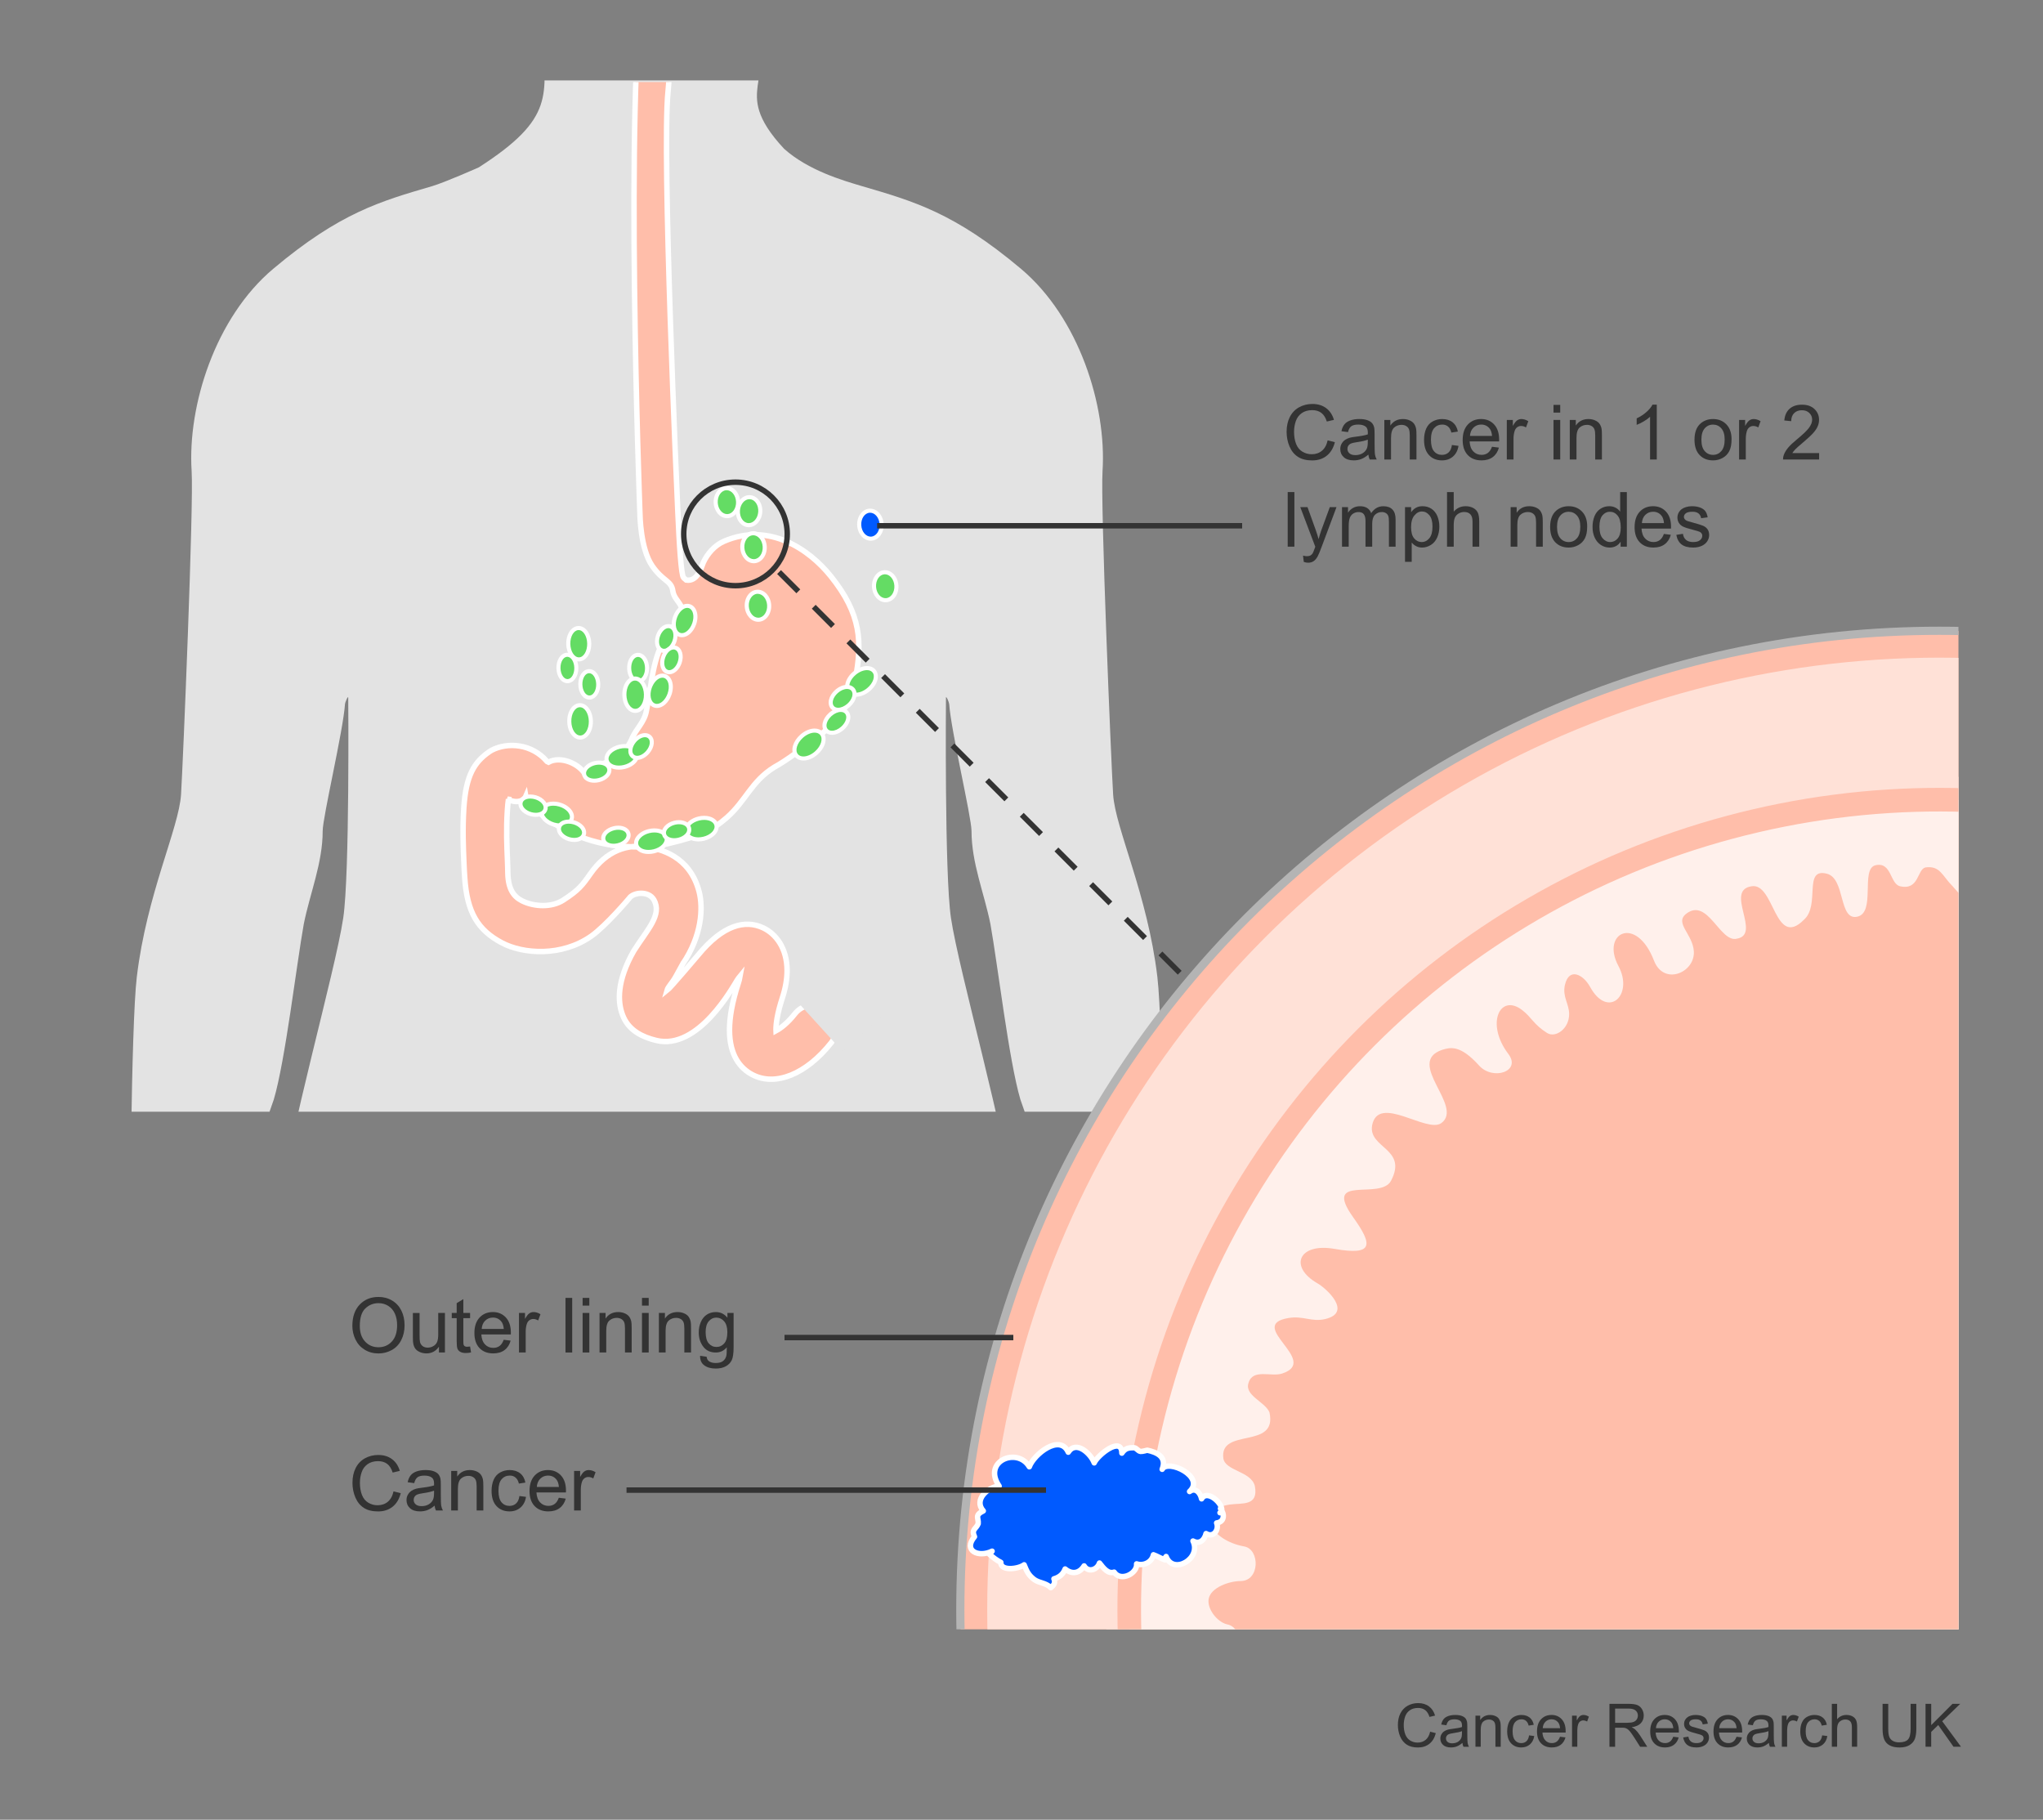 <?xml version="1.0" encoding="UTF-8"?><svg id="Layer_1" xmlns="http://www.w3.org/2000/svg" width="375" height="334" xmlns:xlink="http://www.w3.org/1999/xlink" viewBox="0 0 375 334"><rect x="0" y="0" width="375" height="334" fill="#808080" stroke="none"/><defs><clipPath id="clippath"><polygon points="245.099 204.045 10.457 204.045 9.695 14.76 244.581 14.76 245.099 204.045" fill="none" stroke-width="0"/></clipPath><clipPath id="clippath-1"><rect x="63.491" y="15.071" width="130.77" height="194.321" fill="none" stroke-width="0"/></clipPath><clipPath id="clippath-2"><rect x="159.537" y="97.509" width="199.945" height="201.541" fill="none" stroke-width="0"/></clipPath></defs><path d="m139.892,26.213c-1.101-1.171-2.251-2.419-2.988-3.863-.205-.401-.36-.83-.414-1.279-.041-.344.019-.747.027-1.117.009-.415-.548-.456-.684-.1-.338.884-.033,1.968.371,2.775.77,1.538,2.154,2.731,3.458,3.806.155.127.374-.068.23-.222h0Z" fill="#b1877b" stroke-width="0"/><rect x="3.217" y="14.337" width="233.404" height="204.599" fill="none" stroke-width="0"/><g clip-path="url(#clippath)"><path d="m137.169,242.846c-1.461.881-4.892,5.623-4.093,10.822.292,1.9-.147,3.656.292,4.533.44.875.732,5.852.293,7.018-.438,1.173.291,4.535-.293,5.557-.584,1.025-.878,3.798-1.608,4.093-.731.292-1.461,1.755-1.461,2.341s-1.316,1.608-2.048,1.608-2.485,1.607-3.217,1.315c-.73-.291-1.754,0-2.191.436-.44.441-3.19.223-3.773-.069-.587-.146-2.457-.224-3.043.069-.584.296-2.922.441-3.361,0-.439-.436-1.462-.727-2.193-.436-.731.292-2.486-1.315-3.216-1.315s-2.048-1.022-2.048-1.608-.73-2.049-1.461-2.341c-.731-.295-1.025-3.067-1.609-4.093-.583-1.022.146-4.384-.293-5.557-.437-1.166-.146-6.143.293-7.018.44-.877,0-2.633.294-4.533.798-5.199-2.632-9.941-4.095-10.822" fill="#f9ece6" stroke="#b1877b" stroke-linecap="round" stroke-linejoin="round" stroke-width=".991"/><path d="m222.037,264.764c-1.98,7.521-6.392,17.759-16.713,21.094-10.321,3.328-10.126.55-6.881-4.103,4.133-5.917,7.566-6.211,8.108-12.188.527-5.857-2.402-8.545-2.53-8.65.023.286,1.182,14.108-2.499,14.236-3.719.128-4.848-11.014-5.074-17.707-.226-6.7,2.507-16.562,3.124-20.304,0-.173-11.963-34.359-12.279-35.353-2.093-7.069-4.163-24.723-5.496-32.184-1.144-5.691-3.471-11.195-3.471-17.082,0-2.552-3.749-18.301-4.095-23.285-.03-.361-.55-1.573-.595-1.212,0,0-.286,32.425.918,40.472,1.513,10.065,10.156,40.058,11.616,53.414,1.897,17.421-.775,52.646-2.71,66.581-3.508,25.25-6.986,46.766-9.079,57.178-.949,4.321-4.118,26.823-4.118,26.823-.572,3.147-.813,10.863-1.385,14.01-1.905,9.621-.798,25.243.06,35.112.188,2.153.429,12.377.286,15.471,0,0-1.671,26.763-5.774,44.959-.602,2.68-4.63,41.233-4.758,45.84-.173,4.449,1.987,8.725,1.295,13.175-.339,2.469,1.355,8.123,1.355,8.123.015.008,4.668,4.698,7.242,7.528v.008c2.56,3.343,2.642,5.729.745,6.617,0,.008-1.084.73-2.176,0-.346,0-1.107.369-1.453.369-.03,0-.06.007-.09.015h-1.43c-.437-.136-.617-.384-1.016-.384-.512,0-1.061.188-1.641.384h-4.11c-.023-.008-.038-.015-.06-.015-.03-.015-1.37-.422-1.453-.369-.226.158-.474.279-.753.384h-4.653c-.708-.188-1.348-.444-1.852-.745-.113-.068-1.626.414-3.44.745h-4.863c-.015-.008-.03-.015-.045-.015-1.024-.354-3.267.361-5.082-1.822-1.092-1.084-1.468-3.922-1.302-5.345.181-1.242.866-2.311.866-3.561,0-1.423.926-2.733.753-4.156,0-3.636.279-3.621.723-6.173.279-1.558-.836-1.099-.361-6.896.181-2.168.723-4.592,1.468-6.873.489-1.506.775-6.407.775-8.906,0,0-5.962-38.967-6.158-41.76,0,0-.956-9.817-.956-10.412-.986-21.102.158-38.575,1.875-44.274,1.423-7.122-.151-16.946-.911-23.037-.76-5.691-1.363-13.649-1.747-19.536,0,0-1.754-10.404-2.921-17.398-1.167-7.009-.768-10.306-1.95-17.496-1.86-11.345-1.536-8.492-1.92-19.882-.188-4.908-.414-14.914-.414-19.83,0-3.282-2.53-26.997-3.064-31.205-.105-.565-.625-.858-1.189-.911-.565.053-1.084.346-1.189.911-.535,4.208-3.064,27.923-3.064,31.205,0,4.916-.226,14.921-.414,19.83-.384,11.39-.068,8.537-1.92,19.882-1.182,7.19-.783,10.487-1.95,17.496-1.167,6.994-2.921,17.398-2.921,17.398-.384,5.887-.986,13.845-1.747,19.536-.76,6.09-2.334,15.915-.911,23.037,1.716,5.699,2.861,23.172,1.875,44.274,0,.595-.956,10.412-.956,10.412-.196,2.793-6.158,41.76-6.158,41.76,0,2.499.286,7.4.775,8.906.745,2.281,1.287,4.705,1.468,6.873.474,5.797-.64,5.338-.361,6.896.444,2.552.723,2.537.723,6.173-.173,1.423.753,2.733.753,4.156,0,1.25.685,2.319.858,3.561.173,1.423-.203,4.261-1.295,5.345-1.814,2.183-4.058,1.468-5.082,1.822-.015,0-.03.007-.045.015h-4.863c-1.814-.331-3.328-.813-3.44-.745-.504.301-1.144.557-1.852.745h-4.653c-.279-.105-.527-.226-.753-.384-.083-.053-1.423.354-1.453.369-.023,0-.038.007-.06.015h-4.11c-.58-.196-1.137-.384-1.641-.384-.399,0-.58.248-1.016.384h-1.43c-.03-.008-.06-.015-.09-.015-.346,0-1.107-.369-1.453-.369-1.092.73-2.176.008-2.176,0-1.897-.888-1.814-3.275.738-6.617.008,0,.008-.008.008-.008,2.575-2.831,7.227-7.521,7.242-7.528,0,0,1.694-5.654,1.355-8.123-.693-4.449,1.468-8.725,1.295-13.175-.128-4.607-4.156-43.16-4.758-45.84-4.103-18.196-5.774-44.959-5.774-44.959-.143-3.094.098-13.318.286-15.471.858-9.87,1.965-25.491.06-35.112-.572-3.147-.813-10.863-1.385-14.01,0,0-3.169-22.502-4.118-26.823-2.1-10.412-5.571-31.928-9.079-57.178-1.935-13.935-4.607-49.16-2.71-66.581,1.461-13.355,10.103-43.348,11.616-53.414,1.205-8.048.918-40.472.918-40.472-.045-.361-.565.851-.595,1.212-.346,4.984-4.095,20.733-4.095,23.285,0,5.887-2.326,11.39-3.471,17.082-1.333,7.461-3.403,25.115-5.496,32.184-.316.994-12.279,35.18-12.279,35.353.617,3.742,3.35,13.604,3.124,20.304-.233,6.693-1.355,17.835-5.074,17.707-3.689-.128-2.522-13.95-2.499-14.236-.128.105-3.057,2.793-2.53,8.65.542,5.978,3.975,6.271,8.108,12.188,3.245,4.653,3.44,7.43-6.881,4.103-10.321-3.335-14.733-13.574-16.713-21.094-1.98-7.513,2.627-18.211,5.044-22.352.12-.211,2.53-5.541,3.38-11.978-.113-1.762.105-42.166,1.167-51.102,1.807-15.215,7.739-27.305,8.123-33.524.354-5.669,2.341-53.105,1.942-59.376-.76-11.985,4.329-28.133,14.966-37.085,12.249-10.306,19.709-12.407,29.15-15.17,2.349-.685,8.59-3.456,8.59-3.456,14.199-9.117,12.098-13.295,11.827-23.993-.279-11.338-11.601-19.815-11.601-19.815,0,0-9.9-11.571-9.922-25.815-.03-22.148,10.239-36.701,40.804-36.708,10.344,0,18.173,3.275,24.061,6.964,7.86,4.592,16.6,12.557,15.975,22.163-.301,4.66-1.332,6.753,1.664,12.459,4.735,8.996,5.978,11.383,6.482,14.402.346,2.07-6.271,3.358-6.271,3.358,0,0-.03,1.679.316,3.335.218,1.016.58,1.92.519,2.635-.181,1.995-1.453,2.74-1.453,2.74,0,0,1.626,2.725,0,3.892-1.626,1.167-2.439,2.725-2.033,5.059.407,2.341.572,8.62-5.722,9.343-4.494.519-8.786.557-10.75.542-.79-.008-1.521.444-1.852,1.167-.331.715-.678,1.777-.851,3.275-.324,2.725-.497,5.85,4.833,11.564l.03.03c4.419,3.96,10.773,5.812,14.326,6.858,9.433,2.763,16.901,4.863,29.15,15.17,10.638,8.951,15.727,25.1,14.966,37.085-.399,6.271,1.588,53.707,1.942,59.376.384,6.218,6.316,18.309,8.123,33.524,1.061,8.936,1.28,49.341,1.167,51.102.851,6.437,3.26,11.767,3.38,11.978,2.417,4.141,7.024,14.838,5.044,22.352Z" fill="#e3e3e3" stroke-width="0"/></g><g clip-path="url(#clippath-1)"><path d="m125.355,176.874c3.432-5.091,3.768-10.175,2.958-13.256-1.721-6.564-7.228-7.786-9.421-8.136-3.704-.592-7.501.579-10.511,4.876-1.515,2.159-2.125,2.99-4.977,4.843-2.13,1.383-5.32,1.261-7.572.145-1.556-.773-2.53-2.164-2.613-4.987-.044-1.391.002-.729-.068-2.357-.116-2.689-.248-5.741-.024-9.215.056-.876.122-1.554.206-2.09l-.198-.029c1.626.868,2.999.372,3.374-.5,0,0,.32,1.908,5.375,5.105,10.246,6.47,21.118,3.483,21.118,3.483,5.25-1.243,7.75-2.365,10.382-4.666,3.519-3.077,4.504-6.66,8.739-9.277,2.347-1.272,5.204-3.516,7.3-5.049,3.833-2.808,6.627-5.998,7.573-11.049,1.271-6.779,1.143-11.933-4.504-18.961-3.997-4.978-11.344-9.978-19.617-6.4-1.741.756-3.054,2.339-3.766,3.865-.375.877-1.036,3.573-3.141,3.251l-.49-.427c-.44-.397-.788-6.076-1.062-12.158-.138-3.062-2.947-65.633-1.798-77.047.355-3.088.186-9.815,2.774-11.703,1.593-1.163,2.275-2.73,1.753-4.134.079-.019-.002-1.011.24-1.57.173-.39-.414-.58.002-.899-.497,0-.422-.761-.12-.997-.139-.184-.322-.305-.374-.528-.03-.122.158-.302.154-.44-.002-.092-.176-.117-.174-.211.008-.345-.083-1.119.208-1.317-.358-.459.24-1.218.708-.853.155.12.352.476.514.42.38-.128.089-.269.037-.478-.056-.225-.152-.523-.213-.701-.039-.111-.192-.071-.223-.228-.033-.147.11-.272.094-.385-.04-.3-.452-1.386.329-1.314-.013-.301.025-.83.384-.872-.125-.181.089-.875.174-1.134.023-.063.273-.432.318-.489.104-.148.12-.312.321-.395-.086-.576.753-1.158,1.105-1.464.235-.205.452-.369.717-.551.15-.103.438-.346.598-.392.091-.326,1.434-1.229,1.666-1.144.091-.644.976-.102,1.27-.612.241.224.454-.047.721-.109.294-.07.575.009.874-.021.274-.024.473-.186.788-.144.256.033.439.162.669.144.24-.015.456-.208.717-.222.245-.011.489.16.681.148.245-.018.409-.183.664-.17.232.013.416.149.648.148.118,0,.249-.131.39-.138.372-.019.755.071,1.117.146.351.072.415.098.773.103.35.004.654.029.888.316.551-.192,1.028.149,1.502.221.318.048.492.054.778.159.835.31,1.713.329,2.52.875.594.402,1.082.581,1.709.855.316.141.573.347.824.51.305.193.449.326.685.579.17.184.437.398.612.539.669.53.864.687,1.069,1.456.114.434.219-.109.17.814-.047.924-.599,1.147-1.318,1.64-.718.494-.827.496-1.322,1.096-.494.603-.66.551-1.159.771-.499.221-.719.277-1.27.715-.552.439-.493.656-.544,1.308-.012.151.007.317.065.487l.013.477c.445.213.595.117,1.259-.05.668-.168.718-.386,1.105-.716.387-.329.34-.342.829-.455.305-.068.57-.18.707-.345.247-.299.315-.342.697-1.159.383-.816.25-.566.49-1.05.084-.163.372-.491.416-.029.02.222.112.27.168.351.039.056.076.089.109.111-.002-.099.001-.223.017-.368.038-.368.062-.45.354-.696.29-.246.29-.334.466-.738.096-.217.082-.406.242-.693.165-.284.482-.533.601.172.047.282.056.424.131,1.11.05.436.094.696.043.998.114-.158.29-.349.381-.075.061.186.099.377.102.92.005.545.061.76.124,1.737.065.978.502-.058.438-.818-.063-.759.045-1.573.039-2.227-.005-.652.273-.708.21-1.307-.059-.595-.166-.376-.284-.864-.112-.489.105-.653.71-1.092.247-.178.509-.253.774-.248.06-.273.157-.529.269-.772-.325.014-.624-.022-.843-.126-.731-.356-1.302-.826-1.116-1.809.188-.984.496-1.7.083-2.503-.415-.8-.815-1.059-.85-.513-.038.542.077.869.143,1.405.038.325.11.572.174,1.068.058.445.059.499.071.825.011.326-.212.281-.388-.04-.045-.081-.078-.129-.113-.151.096.497.145,1.005.126,1.788-.025.925-.045.951-.18,1.256-.129.289-.27.171-.502-.038-.229-.21-.343-.3-.408-.639-.107-.533-.147-.646-.38-.964-.233-.318-.448-.528-.459-.854-.002-.065-.008-.126-.015-.181-.036.089-.054.183-.046.394.017.521-.07.839-.518.316-.363-.423-.247-.304-1.179-1.237-1.017-1.014-3.312-2.658-5.215-3.136-1.905-.477-6.704-1.184-8.696-1.061-1.994.122-2.89-.066-3.994.135-1.102.2-3.351.982-4.158,1.827-.802.842-1.608,1.629-2.297,2.577-.688.946-.952,1.447-1.539,2.062-.59.617-1.642.707-1.626-.433.017-1.142,1.114-4.764,4.775-6.465,2.514-1.169,3.117-1.355,5.502-1.436,1.721-.059,9.345-.404,11.585-.559,3.098-.216,10.373-1.768,11.318-1.744.723.017,1.556-.001,1.585.867.003.071-.138.278-.134.368.048-.265.264-.611.356-.781.696-1.266,2.952-1.009,3.939-.727-.031-.123.715-1.173.238-2.487-.324-.892-3.296-7.06-10.876-11.259-1.731-.956-1.413-.711-1.807-.862-.392-.147-.956-.454-1.892-.206-3.806,1.015-11.703,1.976-14.549,1.528-1.161-.181-1.688.209-1.698.656-.089,3.862-2.125,4.912-2.804,5.751-.68.837-.033,1.311.101,1.747.327,1.089-.006,3.017-.314,3.072-.078.331-.335.638-.7.622-.118.406-.495,1.169-1.022.847-.093.245-.33.419-.548.532-.483-.155-.956.52-1.733.082-1.622.455-2.626.024-3.28.154-.498.097-1.121.651-1.205,1.334-.089.708-.08,1.275-.144,1.808-.126,1.023-.258,2.716-.814,4.255-.56,1.541-1.076.44-2.322,8.958-3.521,24.061-.791,97.082-.719,99.174.019.574.083,6.664,2.258,9.819,2.004,2.898,3.502,2.657,3.783,4.581.169,1.175.934,1.757,1.492,2.779.922,1.77-1.803,3.921-2.481,5.218-2.81,4.234-2.85,9.13-3.826,13.885-.353,2.278-1.969,3.43-2.751,5.408-1.058,2.171-2.036,3.338-4.165,4.031-1.654.461-2.838,1.613-4.255,2.534-1.105-2.153-4.648-3.61-6.833-2.403l-.262-.131c-2.794-3.273-7.237-3.584-10.16-2.065l-.471.295c-2.712,1.895-4.262,4.296-4.645,10.282-.249,3.9-.103,7.316.015,10.066.068,1.562.071,1.542.144,2.678.416,6.475,2.423,9.699,6.831,12.035,3.917,2.073,10.998,2.575,16.415-1.243,2.708-1.909,6.942-6.929,6.942-6.929.711-1.1,3.565-1.454,4.537.271,1.557,2.765-1.19,5.434-3.669,9.351l-.556,1.012c-2.758,5.352-2.35,8.976-1.336,11.213,1.094,2.412,3.396,3.606,5.986,4.236,7.743,1.884,14.082-9.842,14.879-11.084.179-.277.351-.5.516-.7-.068.378-.169.81-.342,1.341-1.135,3.479-1.595,6.278-1.595,8.532,0,4.731,2.037,7.043,4.14,8.17,4.242,2.27,9.957-.04,14.56-5.878,1.456-1.854,1.138-4.528-.711-5.986-1.848-1.457-4.525-1.139-5.983.711-1.357,1.723-2.609,2.656-3.46,3.114-.003-.083-.017-.112-.017-.21,0-1.054.216-2.886,1.168-5.812.611-1.866.872-3.534.872-5.011,0-4.166-2.097-6.759-4.367-7.839-3.347-1.586-7.419-.543-11.954,4.968-.386.469-5.215,6.141-5.734,6.536.199-.73.954-1.355,1.628-2.579l1.303-2.365Z" fill="#ffbeaa" stroke="#fff"/></g><path d="m139.181,113.753c-1.095,0-2.021-1.071-2.107-2.439-.089-1.415.76-2.624,1.893-2.695l.111-.004c1.094,0,2.018,1.069,2.104,2.435.088,1.415-.76,2.627-1.892,2.7l-.108.004Z" fill="#64dc64" stroke-width="0"/><path d="m139.078,108.989c.89,0,1.656.912,1.729,2.083.076,1.212-.615,2.242-1.542,2.303-.028.002-.056.003-.084.003-.89,0-1.659-.912-1.733-2.088-.076-1.211.614-2.239,1.542-2.298.029-.002.059-.003.088-.003m0-.75c-.046,0-.092.001-.139.004-1.336.084-2.342,1.472-2.24,3.093.099,1.565,1.189,2.791,2.482,2.791.044,0,.088-.001.132-.004,1.338-.087,2.344-1.477,2.243-3.098-.098-1.562-1.187-2.786-2.478-2.786h0Z" fill="#fff" stroke-width="0"/><path d="m138.364,103.006c-1.094,0-2.019-1.071-2.105-2.439-.09-1.413.759-2.622,1.892-2.696l.11-.004c1.095,0,2.021,1.07,2.106,2.438.088,1.413-.76,2.623-1.892,2.698l-.11.004Z" fill="#64dc64" stroke-width="0"/><path d="m138.26,98.241c.892,0,1.658.912,1.731,2.086.076,1.211-.614,2.239-1.542,2.301-.029.002-.057.003-.085.003-.89,0-1.657-.913-1.732-2.088-.077-1.209.615-2.238,1.542-2.299.029-.002.057-.003.086-.003m0-.75c-.045,0-.089.001-.134.004-1.339.087-2.344,1.476-2.242,3.095.099,1.564,1.188,2.791,2.48,2.791.045,0,.089-.001.134-.004,1.338-.089,2.343-1.478,2.242-3.096-.098-1.564-1.187-2.789-2.48-2.789h0Z" fill="#fff" stroke-width="0"/><path d="m137.315,96.388c-1.132-.084-1.97-1.302-1.869-2.715.095-1.356,1.022-2.42,2.112-2.42l.124.005c1.131.081,1.97,1.299,1.869,2.715-.097,1.356-1.025,2.42-2.113,2.42l-.123-.005Z" fill="#64dc64" stroke-width="0"/><path d="m137.558,91.628c.032,0,.064,0,.096.003.926.066,1.609,1.104,1.523,2.314-.084,1.167-.851,2.071-1.739,2.071-.032,0-.063,0-.095-.003-.926-.068-1.609-1.104-1.523-2.314.082-1.167.851-2.071,1.738-2.071m0-.75c-1.285,0-2.377,1.216-2.486,2.769-.115,1.618.878,3.016,2.215,3.115.051.003.101.005.15.005,1.283,0,2.376-1.215,2.487-2.767.116-1.623-.879-3.021-2.217-3.116-.049-.003-.1-.005-.15-.005h0Z" fill="#fff" stroke-width="0"/><path d="m133.462,94.738c-1.105,0-2.024-1.084-2.094-2.468-.068-1.414.797-2.611,1.929-2.669h.004c1.193,0,2.111,1.083,2.177,2.465.07,1.413-.794,2.611-1.927,2.669l-.089.003Z" fill="#64dc64" stroke-width="0"/><path d="m133.385,89.975c.899,0,1.662.929,1.719,2.109.06,1.211-.643,2.229-1.572,2.277-.023.001-.047.002-.07.002-.896,0-1.66-.929-1.72-2.111-.058-1.209.645-2.229,1.574-2.275.023,0,.046-.002.069-.002m0-.75c-.036,0-.072,0-.108.003-1.336.067-2.361,1.44-2.284,3.061.08,1.585,1.164,2.825,2.469,2.825.037,0,.073,0,.11-.003,1.337-.069,2.361-1.443,2.281-3.063-.076-1.582-1.16-2.822-2.468-2.822h0Z" fill="#fff" stroke-width="0"/><path d="m159.822,98.872c-1.096,0-2.022-1.071-2.107-2.439-.089-1.415.759-2.625,1.892-2.697l.109-.004c1.095,0,2.02,1.07,2.105,2.438.088,1.413-.76,2.624-1.891,2.699l-.109.004Z" fill="#005aff" stroke-width="0"/><path d="m159.716,94.106c.892,0,1.658.913,1.731,2.086.076,1.212-.613,2.24-1.541,2.302-.028.002-.056.003-.084.003-.892,0-1.659-.912-1.733-2.088-.076-1.209.614-2.24,1.542-2.3.029-.002.057-.003.085-.003m0-.75c-.045,0-.089.001-.134.004-1.338.086-2.344,1.475-2.242,3.096.098,1.564,1.188,2.791,2.482,2.791.044,0,.088-.001.132-.004,1.36-.09,2.344-1.451,2.241-3.097-.098-1.564-1.187-2.789-2.479-2.789h0Z" fill="#fff" stroke-width="0"/><path d="m162.538,110.171c-1.097,0-2.023-1.071-2.108-2.439-.089-1.413.76-2.624,1.893-2.697l.108-.004c1.097,0,2.022,1.07,2.107,2.437.088,1.411-.76,2.623-1.891,2.7l-.108.004Z" fill="#64dc64" stroke-width="0"/><path d="m162.431,105.405c.891,0,1.659.912,1.732,2.085.076,1.212-.615,2.239-1.542,2.303-.028.002-.055.002-.083.002-.892,0-1.661-.912-1.734-2.087-.076-1.21.614-2.239,1.542-2.3.028-.002.056-.003.084-.003m0-.75c-.044,0-.088.001-.132.004-1.339.087-2.345,1.476-2.243,3.096.098,1.564,1.188,2.79,2.483,2.79.043,0,.087,0,.13-.004,1.363-.093,2.347-1.454,2.243-3.098-.097-1.563-1.187-2.788-2.481-2.788h0Z" fill="#fff" stroke-width="0"/><path d="m119.034,156.373c-1.167,0-2.046-.513-2.238-1.306-.25-1.041.773-2.15,2.33-2.526.332-.081.666-.122.992-.122,1.166,0,2.042.514,2.232,1.307.091.376.018.774-.214,1.153-.387.635-1.177,1.148-2.114,1.374-.331.08-.663.12-.987.12Z" fill="#64dc64" stroke-width="0"/><path d="m120.117,152.794c.95,0,1.716.387,1.868,1.019.2.823-.719,1.754-2.051,2.075-.309.074-.612.109-.9.109-.951,0-1.72-.386-1.874-1.02-.198-.824.723-1.752,2.053-2.073.31-.075.615-.111.904-.111m0-.75h0c-.356,0-.72.044-1.081.132-1.76.425-2.905,1.733-2.605,2.978.235.969,1.257,1.594,2.603,1.594.354,0,.716-.044,1.075-.13,1.032-.249,1.909-.826,2.347-1.543.284-.465.373-.963.258-1.438-.232-.966-1.251-1.592-2.596-1.592h0Z" fill="#fff" stroke-width="0"/><path d="m102.818,151.513c-.381,0-.772-.058-1.161-.171-1.536-.448-2.506-1.605-2.208-2.635.218-.742,1.029-1.203,2.117-1.203.382,0,.773.058,1.162.171.925.27,1.69.819,2.047,1.471.213.389.269.791.16,1.162-.216.743-1.027,1.205-2.116,1.205Z" fill="#64dc64" stroke-width="0"/><path d="m101.565,147.879c.335,0,.694.05,1.057.156,1.315.383,2.189,1.354,1.952,2.167-.172.59-.88.936-1.756.936-.334,0-.693-.05-1.056-.156-1.315-.384-2.189-1.356-1.953-2.17.173-.588.88-.933,1.756-.933m0-.75h0c-1.261,0-2.21.564-2.476,1.471-.357,1.233.725,2.594,2.463,3.102.423.123.849.186,1.266.186,1.262,0,2.211-.565,2.476-1.476.137-.468.071-.968-.191-1.446-.404-.737-1.253-1.354-2.271-1.65-.423-.124-.849-.186-1.266-.186h0Z" fill="#fff" stroke-width="0"/><path d="m128.184,154.064c-1.169,0-2.049-.515-2.241-1.311-.249-1.041.777-2.148,2.335-2.522.329-.079.66-.12.983-.12,1.169,0,2.049.516,2.24,1.312.127.529-.069,1.089-.553,1.576-.437.439-1.069.775-1.781.945-.329.079-.66.119-.982.119Z" fill="#64dc64" stroke-width="0"/><path d="m129.26,150.487c.953,0,1.723.389,1.875,1.024.198.824-.724,1.751-2.057,2.07-.307.073-.609.108-.895.108-.954,0-1.723-.388-1.877-1.023-.197-.824.724-1.75,2.058-2.07.307-.074.61-.109.895-.109m0-.75h0c-.353,0-.713.043-1.071.13-1.762.423-2.909,1.729-2.612,2.974.235.972,1.257,1.599,2.606,1.599.352,0,.712-.043,1.069-.128.779-.187,1.475-.558,1.96-1.046.57-.574.808-1.277.652-1.928-.233-.972-1.255-1.599-2.604-1.599h0Z" fill="#fff" stroke-width="0"/><path d="m113.605,140.893c-1.17,0-2.05-.514-2.242-1.31-.09-.377-.016-.776.216-1.154.389-.634,1.181-1.146,2.118-1.369.329-.079.659-.12.983-.12,1.169,0,2.048.515,2.24,1.311.25,1.041-.776,2.15-2.334,2.524-.329.079-.658.118-.98.118Z" fill="#64dc64" stroke-width="0"/><path d="m114.68,137.315c.953,0,1.723.389,1.875,1.023.198.825-.725,1.752-2.057,2.072-.306.073-.608.108-.893.108-.955,0-1.725-.389-1.878-1.023-.198-.825.724-1.753,2.057-2.071.307-.074.61-.109.896-.109m0-.75c-.353,0-.713.043-1.071.13-1.031.246-1.91.821-2.349,1.538-.285.465-.376.962-.261,1.438.234.971,1.258,1.598,2.607,1.598.351,0,.711-.043,1.067-.128,1.764-.424,2.911-1.731,2.612-2.977-.234-.971-1.256-1.598-2.605-1.598h0Z" fill="#fff" stroke-width="0"/><path d="m123.756,154.227c-.971,0-1.703-.434-1.866-1.105-.211-.872.632-1.801,1.92-2.115.272-.065.545-.099.812-.099.971,0,1.704.434,1.866,1.104.078.321.016.661-.18.981-.32.524-.972.949-1.742,1.135-.271.065-.543.099-.809.099Z" fill="#64dc64" stroke-width="0"/><path d="m124.622,151.282c.763,0,1.379.311,1.501.817.161.662-.578,1.406-1.646,1.664-.247.06-.491.088-.721.088-.763,0-1.379-.311-1.501-.818-.16-.66.579-1.403,1.644-1.663.248-.06.492-.088.722-.088m0-.75h0c-.296,0-.598.037-.898.109-1.494.364-2.458,1.493-2.197,2.569.204.845,1.079,1.392,2.23,1.392.295,0,.597-.037.896-.109.866-.209,1.604-.696,1.975-1.304.249-.408.326-.845.224-1.266-.204-.845-1.079-1.391-2.23-1.391h0Z" fill="#fff" stroke-width="0"/><path d="m116.963,139.098c-.325,0-.614-.102-.836-.293-.68-.586-.536-1.833.328-2.839.552-.638,1.291-1.033,1.927-1.033.325,0,.614.101.835.292.681.586.537,1.834-.329,2.839-.559.647-1.279,1.034-1.925,1.034Z" fill="#64dc64" stroke-width="0"/><path d="m118.382,135.307c.228,0,.432.065.59.202.515.443.349,1.478-.368,2.311-.497.575-1.128.903-1.64.903-.228,0-.432-.065-.591-.202-.516-.444-.348-1.478.367-2.311.498-.575,1.13-.903,1.642-.903m0-.75h0c-.754,0-1.579.435-2.209,1.162-1.003,1.168-1.129,2.647-.29,3.37.291.25.664.383,1.08.383.753,0,1.579-.435,2.208-1.163,1.004-1.166,1.131-2.646.29-3.369-.29-.25-.663-.383-1.079-.383h0Z" fill="#fff" stroke-width="0"/><path d="m109.089,143.292c-.97,0-1.702-.434-1.864-1.104-.21-.874.633-1.804,1.921-2.117.271-.065.543-.098.808-.098.973,0,1.707.434,1.869,1.105.109.45-.055.925-.46,1.334-.359.362-.878.64-1.462.78-.271.065-.544.1-.812.1Z" fill="#64dc64" stroke-width="0"/><path d="m109.954,140.348c.765,0,1.382.311,1.504.818.16.661-.577,1.404-1.646,1.662-.248.06-.493.088-.723.088-.762,0-1.377-.31-1.499-.817-.16-.662.579-1.405,1.645-1.665.247-.059.49-.087.719-.087m0-.75c-.295,0-.595.036-.894.107-1.494.364-2.459,1.493-2.2,2.57.204.845,1.079,1.391,2.228,1.391.296,0,.599-.037.9-.109.65-.157,1.233-.47,1.64-.881.494-.499.697-1.113.558-1.687-.204-.845-1.08-1.392-2.233-1.392h0Z" fill="#fff" stroke-width="0"/><path d="m112.621,155.24c-.971,0-1.702-.433-1.864-1.104-.109-.45.054-.925.46-1.335.359-.362.877-.64,1.46-.781.271-.065.544-.099.81-.099.973,0,1.705.434,1.866,1.105.21.874-.633,1.804-1.922,2.114-.271.065-.544.099-.811.099Z" fill="#64dc64" stroke-width="0"/><path d="m113.487,152.297c.764,0,1.38.31,1.501.817.16.663-.577,1.405-1.645,1.663-.248.06-.492.088-.723.088-.762,0-1.377-.31-1.499-.817-.161-.662.578-1.405,1.644-1.664.248-.06.492-.088.722-.088m0-.75h0c-.296,0-.598.037-.897.108-.651.158-1.233.472-1.64.883-.494.499-.697,1.114-.558,1.688.203.844,1.078,1.39,2.228,1.39.296,0,.599-.037.899-.109,1.492-.36,2.458-1.488,2.198-2.567-.203-.845-1.078-1.392-2.23-1.392h0Z" fill="#fff" stroke-width="0"/><path d="m105.403,154.166c-.312,0-.632-.047-.951-.139-1.272-.375-2.071-1.344-1.819-2.206.182-.628.86-1.019,1.768-1.019.312,0,.632.047.951.14.577.17,1.083.473,1.424.851.386.429.527.91.396,1.354-.183.629-.86,1.02-1.769,1.02Z" fill="#64dc64" stroke-width="0"/><path d="m104.401,151.178c.268,0,.555.04.846.125,1.056.311,1.757,1.088,1.565,1.738-.138.475-.705.75-1.409.75-.268,0-.556-.04-.847-.125-1.053-.311-1.755-1.086-1.564-1.74.137-.472.705-.749,1.408-.749m0-.75h0c-1.082,0-1.898.494-2.129,1.29-.31,1.062.6,2.234,2.072,2.668.356.104.711.155,1.059.155,1.082,0,1.898-.495,2.129-1.291.166-.563-.008-1.187-.478-1.708-.387-.43-.954-.771-1.596-.959-.354-.103-.709-.155-1.057-.155h0Z" fill="#fff" stroke-width="0"/><path d="m98.349,149.56c-.313,0-.634-.048-.953-.141-1.271-.373-2.071-1.341-1.819-2.204.183-.628.861-1.019,1.77-1.019.312,0,.631.047.949.139,1.274.375,2.074,1.344,1.821,2.205-.184.629-.861,1.02-1.768,1.02Z" fill="#64dc64" stroke-width="0"/><path d="m97.346,146.571c.268,0,.555.04.845.124,1.054.311,1.756,1.089,1.565,1.739-.138.473-.705.75-1.408.75-.268,0-.556-.04-.848-.125-1.054-.309-1.755-1.086-1.565-1.739.138-.473.706-.748,1.41-.748m0-.75h0c-1.082,0-1.898.494-2.13,1.288-.31,1.066.601,2.238,2.074,2.669.353.104.709.156,1.058.156,1.08,0,1.895-.494,2.128-1.289.311-1.062-.6-2.235-2.073-2.669-.355-.103-.71-.155-1.057-.155h0Z" fill="#fff" stroke-width="0"/><path d="m125.179,116.586c-.153,0-.303-.026-.445-.076-.982-.346-1.347-1.769-.83-3.238.431-1.222,1.35-2.074,2.236-2.074.154,0,.303.026.445.076.983.348,1.348,1.771.829,3.238-.432,1.221-1.351,2.074-2.235,2.074Z" fill="#64dc64" stroke-width="0"/><path d="m126.14,111.573c.109,0,.216.018.32.054.773.273,1.043,1.51.601,2.76-.383,1.083-1.173,1.824-1.881,1.824-.109,0-.216-.018-.32-.054-.774-.272-1.042-1.508-.602-2.761.382-1.082,1.174-1.823,1.882-1.823m0-.75h0c-1.059,0-2.099.934-2.589,2.323-.587,1.669-.121,3.302,1.06,3.718.181.064.372.097.569.097,1.057,0,2.097-.934,2.588-2.324.589-1.666.124-3.299-1.058-3.717-.182-.064-.374-.097-.57-.097h0Z" fill="#fff" stroke-width="0"/><path d="m121.895,119.464c-.133,0-.262-.021-.385-.065-.84-.296-1.157-1.499-.722-2.738.363-1.027,1.142-1.745,1.894-1.745.134,0,.264.022.388.066.84.296,1.157,1.499.721,2.737-.364,1.028-1.144,1.745-1.896,1.745Z" fill="#64dc64" stroke-width="0"/><path d="m122.681,115.291c.089,0,.177.014.262.044.635.224.854,1.235.494,2.26-.315.887-.963,1.494-1.542,1.494-.089,0-.176-.014-.26-.044-.634-.224-.853-1.235-.493-2.261.313-.887.961-1.494,1.54-1.494m0-.75h0c-.923,0-1.826.801-2.247,1.994-.505,1.439-.087,2.852.951,3.218.163.057.334.086.51.086.922,0,1.826-.801,2.249-1.993.506-1.439.088-2.852-.951-3.218-.161-.058-.334-.087-.511-.087h0Z" fill="#fff" stroke-width="0"/><path d="m122.851,123.382c-.133,0-.263-.021-.386-.065-.839-.295-1.156-1.497-.722-2.737.364-1.028,1.144-1.745,1.896-1.745.132,0,.262.022.384.065.842.297,1.158,1.5.722,2.739-.362,1.026-1.141,1.743-1.895,1.743Z" fill="#64dc64" stroke-width="0"/><path d="m123.639,119.209c.089,0,.176.014.26.044.633.224.854,1.235.492,2.261-.313.888-.961,1.493-1.541,1.493-.089,0-.177-.014-.261-.044-.633-.223-.852-1.235-.493-2.26.314-.888.962-1.494,1.543-1.494m0-.75c-.923,0-1.828.801-2.25,1.994-.505,1.44-.087,2.853.951,3.218.163.057.334.086.51.086.924,0,1.828-.801,2.248-1.994.506-1.438.089-2.851-.95-3.217-.164-.058-.335-.087-.51-.087h0Z" fill="#fff" stroke-width="0"/><path d="m120.582,129.57c-.156,0-.309-.026-.454-.077-.516-.182-.881-.652-1.027-1.326-.132-.608-.07-1.324.175-2.017.444-1.262,1.393-2.144,2.305-2.144.157,0,.311.025.456.077,1.013.357,1.387,1.825.853,3.344-.445,1.262-1.395,2.143-2.308,2.143Z" fill="#64dc64" stroke-width="0"/><path d="m121.581,124.381c.113,0,.224.018.331.056.803.283,1.082,1.566.624,2.865-.397,1.124-1.219,1.893-1.954,1.893-.113,0-.223-.018-.33-.056-.803-.283-1.081-1.567-.623-2.864.396-1.125,1.217-1.894,1.951-1.894m0-.75h0c-1.086,0-2.154.962-2.659,2.395-.267.756-.334,1.545-.187,2.22.172.794.634,1.377,1.268,1.601.186.065.38.098.579.098,1.087,0,2.156-.962,2.661-2.393.605-1.716.129-3.395-1.082-3.822-.185-.065-.381-.099-.581-.099h0Z" fill="#fff" stroke-width="0"/><path d="m106.26,121.028c-1.063,0-1.919-1.248-1.949-2.842-.031-1.611.79-2.891,1.867-2.913,1.09,0,1.948,1.248,1.977,2.841.029,1.612-.792,2.892-1.868,2.914h-.027Z" fill="#64dc64" stroke-width="0"/><path d="m106.204,115.648c.848,0,1.551,1.104,1.576,2.473.025,1.382-.646,2.515-1.501,2.532h-.019c-.847,0-1.549-1.104-1.574-2.474-.026-1.381.646-2.514,1.5-2.531h.018m0-.75h-.032c-1.289.027-2.271,1.474-2.236,3.295.034,1.8,1.055,3.209,2.324,3.209,1.321-.027,2.303-1.474,2.27-3.296-.033-1.8-1.055-3.209-2.326-3.209h0Z" fill="#fff" stroke-width="0"/><path d="m104.169,125.021c-.906,0-1.637-1.051-1.663-2.393-.012-.615.129-1.202.396-1.653.301-.507.728-.791,1.201-.8.929,0,1.66,1.051,1.687,2.392.023,1.36-.678,2.438-1.597,2.454h-.024Z" fill="#64dc64" stroke-width="0"/><path d="m104.126,120.55c.693,0,1.267.902,1.289,2.024.02,1.131-.529,2.059-1.229,2.071h-.018c-.692,0-1.266-.901-1.287-2.024-.021-1.131.529-2.059,1.229-2.071h.016m0-.75h-.03c-.598.011-1.151.37-1.515.983-.302.51-.462,1.167-.449,1.852.031,1.574.906,2.76,2.037,2.76,1.161-.021,2.024-1.266,1.997-2.834-.031-1.575-.908-2.761-2.039-2.761h0Z" fill="#fff" stroke-width="0"/><path d="m117.152,125.043c-.907,0-1.638-1.051-1.665-2.392-.026-1.357.676-2.436,1.597-2.455.929,0,1.661,1.051,1.688,2.394.011.615-.13,1.202-.396,1.653-.301.508-.728.792-1.201.8h-.022Z" fill="#64dc64" stroke-width="0"/><path d="m117.105,120.571c.694,0,1.269.903,1.291,2.025.02,1.13-.529,2.06-1.229,2.071h-.016c-.693,0-1.268-.901-1.29-2.024-.021-1.132.529-2.058,1.229-2.072h.013m0-.75h-.025c-1.135.024-1.997,1.27-1.968,2.836.031,1.574.908,2.76,2.04,2.76.628-.01,1.181-.369,1.545-.984.302-.509.461-1.166.449-1.85-.031-1.575-.908-2.762-2.041-2.762h0Z" fill="#fff" stroke-width="0"/><path d="m108.191,128.032c-.908,0-1.64-1.052-1.667-2.395-.025-1.356.676-2.435,1.596-2.454.931,0,1.664,1.051,1.688,2.394.024,1.357-.676,2.436-1.596,2.455h-.021Z" fill="#64dc64" stroke-width="0"/><path d="m108.141,123.559c.695,0,1.271.902,1.292,2.025.021,1.13-.529,2.059-1.229,2.073h-.013c-.694,0-1.27-.902-1.292-2.026-.021-1.13.529-2.058,1.229-2.072h.013m0-.75h-.025c-1.134.024-1.996,1.27-1.967,2.836.031,1.575.908,2.762,2.042,2.762,1.158-.024,2.021-1.27,1.992-2.837-.029-1.575-.907-2.762-2.042-2.762h0Z" fill="#fff" stroke-width="0"/><path d="m106.503,135.374c-1.096,0-1.979-1.288-2.009-2.933-.014-.762.159-1.487.488-2.043.363-.613.873-.956,1.437-.967,1.122,0,2.005,1.289,2.036,2.935.031,1.666-.815,2.987-1.925,3.008h-.027Z" fill="#64dc64" stroke-width="0"/><path d="m106.445,129.807c.879,0,1.609,1.143,1.635,2.566.026,1.434-.671,2.609-1.557,2.626h-.02c-.879,0-1.608-1.144-1.634-2.564-.027-1.434.671-2.611,1.557-2.628h.019m0-.75h-.033c-1.321.025-2.328,1.515-2.293,3.392.035,1.851,1.082,3.3,2.384,3.3,1.354-.025,2.362-1.514,2.327-3.39-.035-1.852-1.082-3.303-2.385-3.303h0Z" fill="#fff" stroke-width="0"/><path d="m116.614,130.48c-1.096,0-1.979-1.289-2.009-2.935-.019-1.004.29-1.935.826-2.491.318-.33.699-.509,1.099-.516,1.123,0,2.005,1.289,2.036,2.935.031,1.664-.815,2.984-1.925,3.007h-.027Z" fill="#64dc64" stroke-width="0"/><path d="m116.557,124.914c.879,0,1.609,1.142,1.635,2.566.026,1.432-.671,2.607-1.557,2.625h-.02c-.879,0-1.608-1.144-1.634-2.566-.027-1.435.67-2.609,1.557-2.625h.019m0-.75h-.033c-.501.009-.973.227-1.362.631-.604.626-.952,1.657-.931,2.758.034,1.852,1.081,3.302,2.384,3.302,1.355-.026,2.362-1.515,2.327-3.389-.034-1.852-1.082-3.303-2.385-3.303h0Z" fill="#fff" stroke-width="0"/><path d="m157.144,127.508c-.549,0-1.014-.196-1.307-.553-.706-.86-.249-2.364,1.04-3.425.705-.577,1.527-.908,2.255-.908.55,0,1.015.196,1.307.554.254.309.365.714.321,1.171-.075.771-.585,1.611-1.363,2.25-.703.579-1.524.911-2.253.911Z" fill="#64dc64" stroke-width="0"/><path d="m159.133,122.997c.424,0,.787.136,1.017.417.565.687.12,1.982-.99,2.894-.656.541-1.4.827-2.015.827-.424,0-.786-.136-1.017-.417-.563-.687-.122-1.983.988-2.896.657-.539,1.402-.824,2.017-.824m0-.75h0c-.814,0-1.722.362-2.493.994-1.452,1.195-1.932,2.93-1.093,3.952.366.446.933.691,1.597.691.815,0,1.723-.364,2.492-.998.852-.699,1.413-1.635,1.497-2.502.055-.559-.086-1.059-.405-1.447-.364-.444-.931-.69-1.596-.69h0Z" fill="#fff" stroke-width="0"/><path d="m153.853,130.28c-.441,0-.808-.15-1.06-.434-.631-.707-.305-1.994.743-2.931.598-.533,1.304-.839,1.938-.839.441,0,.808.149,1.062.432.63.711.303,1.998-.743,2.933-.6.533-1.306.839-1.939.839Z" fill="#64dc64" stroke-width="0"/><path d="m155.473,126.452c.32,0,.596.1.782.307.484.546.163,1.62-.713,2.403-.544.483-1.173.743-1.689.743-.319,0-.595-.1-.78-.307-.485-.544-.163-1.619.713-2.402.543-.484,1.171-.744,1.687-.744m0-.75h0c-.725,0-1.522.341-2.187.934-1.205,1.077-1.544,2.597-.773,3.461.32.359.796.558,1.34.558.723,0,1.52-.34,2.187-.932,1.204-1.076,1.544-2.595.777-3.461-.324-.362-.801-.56-1.343-.56h0Z" fill="#fff" stroke-width="0"/><path d="m152.713,134.499c-.442,0-.809-.149-1.062-.433-.63-.709-.303-1.996.745-2.932.597-.533,1.302-.838,1.935-.838.442,0,.81.15,1.063.435.231.259.341.605.318,1-.038.65-.436,1.372-1.064,1.93-.595.532-1.3.838-1.934.838Z" fill="#64dc64" stroke-width="0"/><path d="m154.33,130.671c.32,0,.597.1.783.309.484.544.165,1.619-.715,2.4-.542.484-1.169.744-1.685.744-.32,0-.597-.1-.783-.308-.484-.545-.163-1.618.715-2.402.541-.483,1.169-.743,1.685-.743m0-.75h0c-.724,0-1.52.34-2.184.933-1.204,1.076-1.545,2.595-.776,3.46.323.362.8.56,1.344.56.725,0,1.521-.341,2.185-.935.699-.621,1.144-1.439,1.187-2.187.029-.497-.114-.936-.412-1.272-.321-.361-.798-.56-1.343-.56h0Z" fill="#fff" stroke-width="0"/><path d="m147.474,139.221c-.531,0-.97-.178-1.271-.516-.387-.433-.485-1.06-.275-1.765.19-.641.62-1.283,1.21-1.81.728-.648,1.619-1.035,2.384-1.035.532,0,.973.18,1.274.519.386.433.484,1.059.274,1.763-.191.64-.621,1.282-1.211,1.809-.728.648-1.62,1.035-2.386,1.035Z" fill="#64dc64" stroke-width="0"/><path d="m149.522,134.471c.407,0,.758.127.994.392.614.688.208,2.049-.906,3.043-.687.612-1.483.94-2.136.94-.405,0-.756-.126-.99-.39-.616-.688-.208-2.052.904-3.046.686-.611,1.482-.939,2.134-.939m0-.75h0c-.868,0-1.828.412-2.633,1.129-.642.573-1.11,1.277-1.321,1.984-.245.822-.115,1.596.356,2.122.367.412.917.64,1.549.64.868,0,1.829-.412,2.635-1.13.642-.573,1.111-1.277,1.321-1.982.245-.821.115-1.594-.355-2.12-.367-.414-.919-.643-1.553-.643h0Z" fill="#fff" stroke-width="0"/><line x1="161" y1="96.5" x2="228" y2="96.5" fill="none" stroke="#333"/><rect x="148.428" y="176.804" width="14" height="13.24" transform="translate(-82.96 152.221) rotate(-42.266)" fill="#e3e3e3" stroke-width="0"/><circle cx="135" cy="98" r="9.5" fill="none" stroke="#333"/><path d="m262.506,317.843l1.042.263c-.219.856-.611,1.509-1.179,1.958s-1.262.675-2.082.675c-.848,0-1.538-.173-2.07-.519-.531-.346-.937-.847-1.214-1.501-.277-.656-.416-1.359-.416-2.111,0-.82.156-1.535.47-2.146s.76-1.074,1.338-1.392c.578-.316,1.215-.475,1.909-.475.788,0,1.45.2,1.987.602.537.4.911.965,1.123,1.691l-1.026.242c-.183-.573-.447-.99-.795-1.252s-.784-.393-1.311-.393c-.605,0-1.111.146-1.518.436s-.691.68-.856,1.168c-.165.489-.247.993-.247,1.512,0,.67.098,1.255.293,1.754.195.5.498.873.91,1.12s.857.37,1.337.37c.584,0,1.078-.168,1.482-.504.405-.337.679-.837.822-1.499Z" fill="#333" stroke-width="0"/><path d="m268.43,319.9c-.358.304-.703.519-1.034.645-.331.125-.687.188-1.065.188-.627,0-1.108-.153-1.445-.459-.337-.307-.505-.697-.505-1.174,0-.279.063-.534.19-.766.127-.23.294-.416.5-.556s.438-.245.695-.317c.189-.05.477-.098.859-.145.78-.093,1.355-.204,1.725-.333.003-.133.005-.217.005-.253,0-.394-.091-.671-.274-.832-.246-.219-.613-.328-1.101-.328-.455,0-.79.08-1.007.239s-.377.441-.48.847l-.945-.129c.086-.405.227-.731.424-.98s.481-.44.854-.575c.373-.134.805-.201,1.295-.201.487,0,.883.058,1.188.172.304.114.527.259.671.433s.243.393.301.658c.032.164.048.461.048.891v1.289c0,.899.021,1.468.062,1.706s.122.466.244.685h-1.01c-.101-.2-.165-.436-.193-.703Zm-.08-2.16c-.352.144-.878.266-1.58.365-.396.058-.678.122-.843.193-.165.072-.292.177-.382.314-.089.138-.134.291-.134.459,0,.258.098.473.293.645s.48.258.856.258c.372,0,.703-.081.994-.244.289-.163.503-.386.639-.668.104-.219.156-.541.156-.967v-.355Z" fill="#333" stroke-width="0"/><path d="m270.825,320.604v-5.704h.871v.812c.418-.627,1.023-.94,1.814-.94.344,0,.66.062.948.186.288.123.504.285.647.485.144.201.243.439.301.715.036.179.054.492.054.939v3.508h-.967v-3.47c0-.394-.038-.688-.112-.884-.076-.195-.209-.351-.4-.467s-.416-.175-.674-.175c-.412,0-.768.131-1.066.392-.299.262-.449.758-.449,1.488v3.115h-.967Z" fill="#333" stroke-width="0"/><path d="m280.666,318.514l.951.124c-.104.655-.37,1.168-.798,1.539-.428.37-.954.556-1.577.556-.78,0-1.407-.255-1.882-.766-.475-.51-.712-1.241-.712-2.193,0-.616.102-1.155.307-1.617.203-.462.515-.809.932-1.039.417-.231.871-.347,1.361-.347.619,0,1.126.156,1.52.47.395.313.646.759.758,1.335l-.939.146c-.09-.384-.248-.672-.476-.865s-.503-.29-.825-.29c-.486,0-.882.175-1.187.523-.305.35-.456.901-.456,1.657,0,.767.146,1.323.439,1.67.294.348.678.521,1.15.521.379,0,.696-.116.95-.35.254-.232.415-.59.483-1.074Z" fill="#333" stroke-width="0"/><path d="m286.349,318.767l.999.124c-.157.583-.449,1.036-.875,1.358-.427.322-.971.483-1.633.483-.835,0-1.496-.257-1.985-.771-.488-.514-.733-1.234-.733-2.162,0-.96.248-1.704.742-2.234s1.135-.795,1.922-.795c.764,0,1.387.26,1.869.778.484.52.726,1.25.726,2.191,0,.058-.002.144-.005.258h-4.254c.035.627.213,1.107.531,1.439.318.334.716.5,1.192.5.354,0,.657-.093.907-.279.251-.187.45-.483.597-.892Zm-3.175-1.563h3.186c-.043-.479-.165-.839-.365-1.079-.308-.372-.707-.559-1.197-.559-.444,0-.817.148-1.12.446-.303.297-.47.694-.503,1.191Z" fill="#333" stroke-width="0"/><path d="m288.551,320.604v-5.704h.869v.864c.223-.404.428-.671.615-.8.188-.129.395-.193.621-.193.325,0,.656.104.993.312l-.333.896c-.236-.139-.473-.209-.709-.209-.211,0-.401.063-.569.19s-.288.304-.36.529c-.107.344-.16.72-.16,1.128v2.986h-.967Z" fill="#333" stroke-width="0"/><path d="m295.42,320.604v-7.874h3.49c.702,0,1.236.07,1.602.212s.656.392.875.75c.219.357.328.753.328,1.187,0,.559-.182,1.029-.543,1.413-.361.383-.92.626-1.676.73.275.132.485.263.629.392.304.279.592.628.864,1.048l1.37,2.143h-1.311l-1.043-1.639c-.304-.473-.555-.834-.752-1.084-.196-.251-.373-.427-.528-.527-.156-.1-.314-.17-.476-.209-.118-.025-.312-.037-.58-.037h-1.209v3.496h-1.041Zm1.041-4.398h2.24c.477,0,.849-.05,1.117-.148s.473-.256.612-.473.21-.452.21-.706c0-.372-.136-.679-.406-.919-.271-.239-.697-.359-1.281-.359h-2.492v2.605Z" fill="#333" stroke-width="0"/><path d="m307.129,318.767l.999.124c-.157.583-.449,1.036-.875,1.358-.427.322-.971.483-1.633.483-.835,0-1.496-.257-1.985-.771-.488-.514-.733-1.234-.733-2.162,0-.96.248-1.704.742-2.234s1.135-.795,1.922-.795c.764,0,1.387.26,1.869.778.484.52.726,1.25.726,2.191,0,.058-.002.144-.005.258h-4.254c.035.627.213,1.107.531,1.439.318.334.716.5,1.192.5.354,0,.657-.093.907-.279.251-.187.45-.483.597-.892Zm-3.175-1.563h3.186c-.043-.479-.165-.839-.365-1.079-.308-.372-.707-.559-1.197-.559-.444,0-.817.148-1.12.446-.303.297-.47.694-.503,1.191Z" fill="#333" stroke-width="0"/><path d="m308.955,318.9l.957-.15c.053.384.203.678.448.881.245.205.588.307,1.028.307.444,0,.773-.091.988-.271s.322-.393.322-.637c0-.218-.095-.39-.285-.516-.132-.086-.461-.194-.988-.327-.709-.179-1.2-.334-1.474-.465-.274-.131-.481-.312-.623-.542-.142-.231-.212-.486-.212-.766,0-.254.058-.489.174-.706s.275-.396.476-.54c.15-.111.355-.205.615-.282s.538-.115.835-.115c.447,0,.841.064,1.179.193.339.129.589.304.749.523.162.221.272.515.334.884l-.945.129c-.043-.294-.168-.522-.374-.688s-.497-.247-.872-.247c-.444,0-.762.073-.951.22-.189.147-.285.319-.285.516,0,.126.04.238.119.339.078.104.202.189.37.258.097.036.382.118.854.247.684.183,1.16.332,1.431.448s.482.286.637.508.231.498.231.827c0,.322-.095.626-.282.91-.188.285-.46.505-.813.661-.355.155-.756.233-1.203.233-.742,0-1.307-.154-1.695-.462s-.637-.765-.744-1.37Z" fill="#333" stroke-width="0"/><path d="m318.747,318.767l.999.124c-.157.583-.449,1.036-.875,1.358-.427.322-.971.483-1.633.483-.835,0-1.496-.257-1.985-.771-.488-.514-.733-1.234-.733-2.162,0-.96.248-1.704.742-2.234s1.135-.795,1.922-.795c.764,0,1.387.26,1.869.778.484.52.726,1.25.726,2.191,0,.058-.002.144-.005.258h-4.254c.035.627.213,1.107.531,1.439.318.334.716.5,1.192.5.354,0,.657-.093.907-.279.251-.187.45-.483.597-.892Zm-3.175-1.563h3.186c-.043-.479-.165-.839-.365-1.079-.308-.372-.707-.559-1.197-.559-.444,0-.817.148-1.12.446-.303.297-.47.694-.503,1.191Z" fill="#333" stroke-width="0"/><path d="m324.682,319.9c-.358.304-.703.519-1.034.645-.331.125-.687.188-1.065.188-.627,0-1.108-.153-1.445-.459-.337-.307-.505-.697-.505-1.174,0-.279.063-.534.19-.766.127-.23.294-.416.5-.556s.438-.245.695-.317c.189-.05.477-.098.859-.145.78-.093,1.355-.204,1.725-.333.003-.133.005-.217.005-.253,0-.394-.091-.671-.274-.832-.246-.219-.613-.328-1.101-.328-.455,0-.79.08-1.007.239s-.377.441-.48.847l-.945-.129c.086-.405.227-.731.424-.98s.481-.44.854-.575c.373-.134.805-.201,1.295-.201.487,0,.883.058,1.188.172.304.114.527.259.671.433s.243.393.301.658c.032.164.048.461.048.891v1.289c0,.899.021,1.468.062,1.706s.122.466.244.685h-1.01c-.101-.2-.165-.436-.193-.703Zm-.08-2.16c-.352.144-.878.266-1.58.365-.396.058-.678.122-.843.193-.165.072-.292.177-.382.314-.089.138-.134.291-.134.459,0,.258.098.473.293.645s.48.258.856.258c.372,0,.703-.081.994-.244.289-.163.503-.386.639-.668.104-.219.156-.541.156-.967v-.355Z" fill="#333" stroke-width="0"/><path d="m327.066,320.604v-5.704h.869v.864c.223-.404.428-.671.615-.8.188-.129.395-.193.621-.193.325,0,.656.104.993.312l-.333.896c-.236-.139-.473-.209-.709-.209-.211,0-.401.063-.569.19s-.288.304-.36.529c-.107.344-.16.72-.16,1.128v2.986h-.967Z" fill="#333" stroke-width="0"/><path d="m334.463,318.514l.951.124c-.104.655-.37,1.168-.798,1.539-.428.37-.954.556-1.577.556-.78,0-1.407-.255-1.882-.766-.475-.51-.712-1.241-.712-2.193,0-.616.102-1.155.307-1.617.203-.462.515-.809.932-1.039.417-.231.871-.347,1.361-.347.619,0,1.126.156,1.52.47.395.313.646.759.758,1.335l-.939.146c-.09-.384-.248-.672-.476-.865s-.503-.29-.825-.29c-.486,0-.882.175-1.187.523-.305.35-.456.901-.456,1.657,0,.767.146,1.323.439,1.67.294.348.678.521,1.15.521.379,0,.696-.116.95-.35.254-.232.415-.59.483-1.074Z" fill="#333" stroke-width="0"/><path d="m336.24,320.604v-7.874h.967v2.825c.451-.522,1.021-.784,1.709-.784.422,0,.789.083,1.101.25.312.166.534.396.669.69.134.293.201.719.201,1.277v3.615h-.967v-3.615c0-.482-.104-.835-.314-1.055-.209-.221-.506-.33-.889-.33-.286,0-.556.074-.809.223-.252.148-.432.35-.539.604-.107.255-.162.605-.162,1.053v3.121h-.967Z" fill="#333" stroke-width="0"/><path d="m350.705,312.729h1.042v4.55c0,.791-.09,1.419-.269,1.885s-.502.844-.97,1.136c-.467.292-1.08.438-1.839.438-.738,0-1.342-.128-1.811-.382s-.804-.622-1.004-1.104c-.201-.481-.301-1.14-.301-1.974v-4.55h1.041v4.544c0,.684.064,1.188.191,1.512s.346.574.655.75c.31.175.688.263,1.136.263.767,0,1.312-.174,1.639-.521.325-.348.488-1.016.488-2.004v-4.544Z" fill="#333" stroke-width="0"/><path d="m353.438,320.604v-7.874h1.042v3.905l3.91-3.905h1.412l-3.303,3.19,3.448,4.684h-1.375l-2.804-3.985-1.289,1.257v2.729h-1.042Z" fill="#333" stroke-width="0"/><line x1="143" y1="105" x2="222" y2="184" fill="none" stroke="#333" stroke-dasharray="0 0 5 4"/><path d="m72.23,273.73l1.326.335c-.278,1.089-.778,1.92-1.5,2.491-.722.572-1.605.858-2.649.858-1.08,0-1.958-.22-2.635-.659-.677-.44-1.192-1.077-1.545-1.911s-.53-1.729-.53-2.687c0-1.044.199-1.954.598-2.73.399-.777.966-1.367,1.702-1.771.736-.402,1.546-.604,2.43-.604,1.002,0,1.846.255,2.529.766s1.16,1.229,1.429,2.153l-1.306.308c-.232-.729-.57-1.26-1.012-1.593s-.998-.499-1.668-.499c-.77,0-1.414.185-1.931.554s-.881.865-1.09,1.486c-.209.623-.314,1.264-.314,1.925,0,.853.124,1.597.373,2.231.249.637.635,1.111,1.159,1.426s1.091.472,1.702.472c.743,0,1.372-.214,1.887-.643s.864-1.064,1.046-1.907Z" fill="#333" stroke-width="0"/><path d="m79.771,276.349c-.456.388-.895.661-1.316.82s-.874.239-1.357.239c-.797,0-1.411-.195-1.839-.584-.428-.391-.643-.888-.643-1.494,0-.355.081-.68.243-.975.162-.293.374-.529.636-.707s.557-.312.885-.403c.242-.063.606-.125,1.094-.185.994-.118,1.725-.26,2.194-.424.004-.169.007-.275.007-.321,0-.501-.116-.854-.349-1.06-.314-.278-.782-.417-1.401-.417-.579,0-1.006.102-1.282.304-.276.203-.479.562-.612,1.077l-1.203-.164c.109-.515.29-.931.54-1.247.25-.317.613-.561,1.087-.732.474-.17,1.023-.256,1.647-.256.62,0,1.124.073,1.511.219s.672.329.854.551c.182.221.31.5.383.837.041.21.062.588.062,1.135v1.641c0,1.144.026,1.867.079,2.171.052.303.156.593.311.871h-1.285c-.127-.255-.209-.554-.246-.896Zm-.103-2.748c-.447.183-1.117.337-2.01.465-.506.073-.864.155-1.073.246s-.372.225-.485.399c-.114.176-.171.371-.171.585,0,.328.124.602.373.82s.612.328,1.09.328c.474,0,.896-.104,1.265-.312.369-.207.64-.49.813-.851.132-.278.198-.688.198-1.23v-.451Z" fill="#333" stroke-width="0"/><path d="m82.819,277.244v-7.26h1.107v1.032c.533-.798,1.303-1.196,2.311-1.196.438,0,.84.078,1.207.236.367.156.642.363.824.618s.31.559.383.909c.045.228.068.627.068,1.196v4.464h-1.23v-4.416c0-.501-.048-.876-.144-1.125-.096-.248-.266-.446-.509-.594-.244-.148-.53-.223-.858-.223-.524,0-.977.166-1.357.499s-.571.964-.571,1.894v3.965h-1.23Z" fill="#333" stroke-width="0"/><path d="m95.343,274.585l1.21.157c-.132.834-.471,1.486-1.015,1.959-.544.471-1.213.707-2.006.707-.994,0-1.792-.324-2.396-.975-.604-.648-.906-1.58-.906-2.792,0-.784.13-1.47.39-2.058s.655-1.029,1.186-1.322c.531-.295,1.108-.441,1.733-.441.789,0,1.433.199,1.935.598.501.399.823.966.964,1.699l-1.196.185c-.114-.487-.315-.854-.605-1.101s-.639-.369-1.049-.369c-.62,0-1.124.223-1.511.666-.387.445-.581,1.147-.581,2.109,0,.976.187,1.684.561,2.126s.861.663,1.463.663c.483,0,.886-.148,1.21-.444s.529-.752.615-1.367Z" fill="#333" stroke-width="0"/><path d="m102.575,274.906l1.271.157c-.201.743-.572,1.319-1.114,1.729s-1.235.615-2.078.615c-1.062,0-1.904-.327-2.526-.98-.622-.654-.933-1.571-.933-2.752,0-1.222.314-2.169.943-2.844s1.445-1.012,2.447-1.012c.971,0,1.764.33,2.379.991s.923,1.591.923,2.789c0,.073-.002.183-.007.328h-5.414c.045.798.271,1.408.677,1.832s.912.636,1.518.636c.451,0,.836-.118,1.155-.355s.572-.615.759-1.135Zm-4.04-1.989h4.054c-.055-.61-.209-1.068-.465-1.374-.392-.474-.9-.711-1.524-.711-.565,0-1.04.189-1.425.567s-.598.884-.639,1.518Z" fill="#333" stroke-width="0"/><path d="m105.378,277.244v-7.26h1.107v1.101c.283-.515.543-.854.783-1.019s.502-.246.79-.246c.415,0,.836.132,1.265.396l-.424,1.142c-.301-.178-.602-.267-.902-.267-.269,0-.51.081-.725.242-.214.162-.367.387-.458.674-.137.438-.205.916-.205,1.436v3.801h-1.23Z" fill="#333" stroke-width="0"/><path d="m64.677,243.363c0-1.663.447-2.966,1.34-3.906.893-.941,2.046-1.412,3.459-1.412.925,0,1.759.221,2.502.663s1.309,1.059,1.699,1.849c.39.791.584,1.688.584,2.69,0,1.017-.205,1.926-.615,2.728s-.991,1.409-1.743,1.822c-.752.412-1.563.618-2.434.618-.943,0-1.787-.228-2.529-.684s-1.306-1.078-1.688-1.866-.574-1.622-.574-2.502Zm1.367.021c0,1.208.325,2.159.974,2.854.649.694,1.464,1.042,2.444,1.042.998,0,1.819-.351,2.464-1.053s.967-1.697.967-2.987c0-.815-.138-1.527-.414-2.137-.276-.607-.679-1.08-1.21-1.414-.531-.336-1.127-.503-1.788-.503-.939,0-1.747.322-2.423.968-.677.645-1.015,1.721-1.015,3.229Z" fill="#333" stroke-width="0"/><path d="m80.57,248.244v-1.066c-.565.82-1.333,1.23-2.304,1.23-.428,0-.828-.082-1.2-.246s-.647-.37-.827-.619c-.18-.248-.307-.552-.379-.912-.05-.241-.075-.624-.075-1.148v-4.498h1.23v4.026c0,.643.025,1.075.075,1.299.078.323.242.577.492.763.25.184.561.276.93.276s.715-.095,1.039-.284c.324-.188.553-.446.687-.771.134-.326.202-.799.202-1.419v-3.89h1.23v7.26h-1.101Z" fill="#333" stroke-width="0"/><path d="m86.285,247.144l.178,1.087c-.346.073-.656.109-.93.109-.447,0-.793-.07-1.039-.212s-.419-.327-.52-.558c-.1-.229-.15-.714-.15-1.452v-4.177h-.902v-.957h.902v-1.798l1.224-.738v2.536h1.237v.957h-1.237v4.245c0,.351.021.576.065.677s.114.18.212.239.238.089.42.089c.137,0,.317-.016.54-.048Z" fill="#333" stroke-width="0"/><path d="m92.458,245.906l1.271.157c-.201.743-.572,1.319-1.114,1.729s-1.235.615-2.078.615c-1.062,0-1.904-.327-2.526-.98-.622-.654-.933-1.571-.933-2.752,0-1.222.314-2.169.943-2.844s1.445-1.012,2.447-1.012c.971,0,1.764.33,2.379.991s.923,1.591.923,2.789c0,.073-.002.183-.007.328h-5.414c.045.798.271,1.408.677,1.832s.912.636,1.518.636c.451,0,.836-.118,1.155-.355s.572-.615.759-1.135Zm-4.04-1.989h4.054c-.055-.61-.209-1.068-.465-1.374-.392-.474-.9-.711-1.524-.711-.565,0-1.04.189-1.425.567s-.598.884-.639,1.518Z" fill="#333" stroke-width="0"/><path d="m95.261,248.244v-7.26h1.107v1.101c.283-.515.543-.854.783-1.019s.502-.246.79-.246c.415,0,.836.132,1.265.396l-.424,1.142c-.301-.178-.602-.267-.902-.267-.269,0-.51.081-.725.242-.214.162-.367.387-.458.674-.137.438-.205.916-.205,1.436v3.801h-1.23Z" fill="#333" stroke-width="0"/><path d="m103.799,248.244v-10.021h1.23v10.021h-1.23Z" fill="#333" stroke-width="0"/><path d="m106.943,239.638v-1.415h1.23v1.415h-1.23Zm0,8.606v-7.26h1.23v7.26h-1.23Z" fill="#333" stroke-width="0"/><path d="m110.047,248.244v-7.26h1.107v1.032c.533-.798,1.303-1.196,2.311-1.196.438,0,.84.078,1.207.236.367.156.642.363.824.618s.31.559.383.909c.045.228.068.627.068,1.196v4.464h-1.23v-4.416c0-.501-.048-.876-.144-1.125-.096-.248-.266-.446-.509-.594-.244-.148-.53-.223-.858-.223-.524,0-.977.166-1.357.499s-.571.964-.571,1.894v3.965h-1.23Z" fill="#333" stroke-width="0"/><path d="m117.84,239.638v-1.415h1.23v1.415h-1.23Zm0,8.606v-7.26h1.23v7.26h-1.23Z" fill="#333" stroke-width="0"/><path d="m120.943,248.244v-7.26h1.107v1.032c.533-.798,1.303-1.196,2.311-1.196.438,0,.84.078,1.207.236.367.156.642.363.824.618s.31.559.383.909c.045.228.068.627.068,1.196v4.464h-1.23v-4.416c0-.501-.048-.876-.144-1.125-.096-.248-.266-.446-.509-.594-.244-.148-.53-.223-.858-.223-.524,0-.977.166-1.357.499s-.571.964-.571,1.894v3.965h-1.23Z" fill="#333" stroke-width="0"/><path d="m128.504,248.846l1.196.178c.05.369.189.638.417.807.305.228.722.342,1.251.342.57,0,1.009-.114,1.319-.342s.52-.547.629-.957c.064-.251.093-.777.089-1.579-.538.634-1.208.95-2.01.95-.998,0-1.771-.36-2.317-1.08s-.82-1.584-.82-2.591c0-.692.125-1.332.376-1.917.25-.586.614-1.038,1.09-1.357s1.036-.479,1.678-.479c.857,0,1.563.347,2.119,1.039v-.875h1.135v6.275c0,1.13-.115,1.932-.345,2.402-.23.473-.595.845-1.094,1.118s-1.113.41-1.842.41c-.866,0-1.565-.194-2.099-.585-.533-.389-.791-.976-.772-1.76Zm1.019-4.361c0,.952.189,1.647.567,2.085s.852.656,1.422.656c.565,0,1.039-.218,1.422-.653.383-.435.574-1.117.574-2.047,0-.889-.197-1.559-.591-2.01s-.869-.677-1.425-.677c-.547,0-1.012.222-1.395.667-.383.443-.574,1.104-.574,1.979Z" fill="#333" stroke-width="0"/><g clip-path="url(#clippath-2)"><path d="m535.665,295.471c0-99.243-80.453-179.698-179.696-179.698s-179.699,80.455-179.699,179.698,80.455,179.697,179.699,179.697,179.696-80.454,179.696-179.697Z" fill="#ffbeaa" stroke="#b4b4b4" stroke-miterlimit="10" stroke-width="1.5"/><circle cx="355.969" cy="295.471" r="174.763" fill="#ffe1d7" stroke-width="0"/><path d="m508.887,295.471c0-84.454-68.466-152.92-152.918-152.92s-152.92,68.466-152.92,152.92,68.467,152.917,152.92,152.917,152.918-68.465,152.918-152.917Z" fill="#ffe1d7" stroke-width="0"/><circle cx="355.969" cy="295.471" r="148.691" transform="translate(-104.669 338.249) rotate(-45)" fill="#fff0eb" stroke="#ffbeaa" stroke-width="4.334"/><path d="m224.166,305.007c4.163-1.752,3.85-6.351,1.06-6.869-1.826-.442-3.697-2.854-3.368-4.674.389-2.115,3.823-3.272,5.84-3.27,3.589.002,3.589-5.822.699-6.348-6.346-1.155-9.038-6.731-2.693-7.691,2.219-.333,5.386.385,4.616-3.462-.77-2.697-5.386-2.697-5.769-5.002-.772-5.771,10-1.538,8.463-8.462-.773-1.925-4.617-3.079-3.847-5.387.768-2.691,4.146-1.079,6.156-1.732,7.116-2.308-6.729-8.846,1.155-10.193,2.732-.468,4.231.769,6.73.195,5.148-1.188.242-5.637-1.345-6.541-5.383-3.078-3.458-7.502,3.077-6.349,7.209,1.275,7.064-.721,3.459-5.769-5.768-8.078,5.008-3.076,6.928-6.729,3.131-5.959-4.234-5.965-3.465-10.196,1.152-5.769,9.999,1.539,12.694-.385,4.231-3.077-6.729-11.156.194-13.463,1.45-.436,3.267-.962,6.731,2.885,2.548,2.831,7.815,1.085,5.385-2.116-4.231-5.578-1.537-11.154,2.502-8.08,1.786,1.361,2.131,2.681,4.615,4.233,1.542.961,4.04-.77,4.04-3.462,0-1.924-1.283-3.202-.77-5.387.77-3.268,3.376-1.876,4.615.386,3.27,5.963,8.081,1.538,5.197-3.847-3.248-6.058,3.269-9.424,6.538-.962,1.8,4.654,7.557,2.186,7.308-1.731-.2-3.19-3.654-5.194-1.347-6.924,3.918-2.937,6.155,5.386,9.233,4.616,4.617-.77-2.307-8.847,2.692-9.617,4.23-.769,4.23,11.542,9.617,6.155,3.078-2.692-.193-9.616,4.234-8.463,3.429.896,2.116,8.657,5.577,7.886,3.428-.763.576-8.655,3.269-9.424,3.077-.77,2.692,3.461,4.615,3.846,3.463.77,3.077-3.077,4.617-3.462,2.695-.384,3.076,1.538,5.001,3.462,2.693,3.077,6.925,8.079,11.156,3.463v143.487l-145.411-4.616Z" fill="#ffbeaa" stroke-width="0"/></g><path d="m224.021,276.886c.8,1.021.757,2.448-.705,2.64.508,1.244-.596,2.787-1.941,1.952-.268,1.137-1.164,2.056-2.395,1.368,1.588,3.214-3.64,6.28-4.938,2.842-.144.11-.175.367-.204.623-.629-.213-1.492-.724-2.121-.941-.297,1.396-1.827,2.098-3.09,1.668.192,1.72-2.896,3.381-4.121,1.519-1.098.371-1.895-.649-2.693-1.671-.409,1.248-2.052,1.807-2.819.526-.815,1.325-2.168,1.662-3.485.568-.38.992-1.103,1.546-2.053,1.807.31.691-.009,1.17-.584,1.617-.946-.915-2.012-.802-2.984-1.453-1.085-.798-1.397-1.498-1.904-2.74-1.013.775-4.352,1.23-4.282-.455h0c-.745-.364-1.348-.836-2.063-1.456.145-.109.322-.477.466-.588-2.511,1.222-5.377-.083-3.231-2.655-.623-1.391.296-1.396.676-2.389.124-1.024-.739-1.533.939-2.347-1.855-2.08.92-4.441,2.905-4.556-3.133-4.604,3.354-7.233,5.544-3.547.791-2.241,5.592-6.143,7.145-2.674,1.456-2.277,4.17.309,4.764,1.957.555-1.362,5.062-5.042,5.071-1.785.642-.954,1.299-.994,2.223-.999.516.067.715.619,1.23.688.258.037,1.207-.226,1.207-.226,1.668.356,3.677,1.154,2.742,3.505,1.016-1.947,7.981,1.351,5.03,4.077,1.011-.771,1.953.138,2.205,1.343,1.162-2.054,4.792,1.698,3.377,2.551" fill="#005aff" stroke="#fff" stroke-linecap="round" stroke-linejoin="round"/><line x1="115" y1="273.5" x2="192" y2="273.5" fill="none" stroke="#333" stroke-miterlimit="10"/><line x1="144" y1="245.5" x2="186" y2="245.5" fill="none" stroke="#333" stroke-miterlimit="10"/><path d="m243.695,80.823l1.326.335c-.278,1.089-.778,1.92-1.5,2.491-.723.572-1.605.858-2.649.858-1.08,0-1.958-.22-2.636-.659-.676-.44-1.191-1.077-1.545-1.911-.353-.834-.529-1.729-.529-2.687,0-1.044.199-1.954.598-2.73.399-.777.967-1.367,1.703-1.771.735-.402,1.546-.604,2.43-.604,1.003,0,1.846.255,2.529.766s1.16,1.229,1.429,2.153l-1.306.308c-.232-.729-.569-1.26-1.012-1.593s-.998-.499-1.668-.499c-.771,0-1.414.185-1.932.554-.517.369-.88.865-1.09,1.486-.21.623-.314,1.264-.314,1.925,0,.853.124,1.597.373,2.231.248.637.634,1.111,1.158,1.426s1.092.472,1.702.472c.743,0,1.372-.214,1.887-.643s.863-1.064,1.046-1.907Z" fill="#333" stroke-width="0"/><path d="m251.167,83.441c-.456.388-.895.661-1.316.82-.421.159-.873.239-1.356.239-.798,0-1.41-.195-1.839-.584-.429-.391-.643-.888-.643-1.494,0-.355.081-.68.242-.975.162-.293.374-.529.637-.707.262-.178.557-.312.885-.403.241-.063.606-.125,1.094-.185.993-.118,1.725-.26,2.194-.424.005-.169.007-.275.007-.321,0-.501-.116-.854-.349-1.06-.314-.278-.781-.417-1.401-.417-.579,0-1.006.102-1.281.304-.276.203-.48.562-.612,1.077l-1.203-.164c.109-.515.289-.931.54-1.247.251-.317.613-.561,1.087-.732.474-.17,1.023-.256,1.647-.256.62,0,1.123.073,1.511.219s.672.329.854.551c.183.221.31.5.383.837.041.21.062.588.062,1.135v1.641c0,1.144.026,1.867.079,2.171.052.303.155.593.311.871h-1.285c-.128-.255-.21-.554-.246-.896Zm-.103-2.748c-.446.183-1.116.337-2.01.465-.506.073-.863.155-1.073.246s-.371.225-.485.399c-.114.176-.171.371-.171.585,0,.328.124.602.373.82.248.219.611.328,1.09.328.474,0,.896-.104,1.265-.312.369-.207.641-.49.813-.851.132-.278.198-.688.198-1.23v-.451Z" fill="#333" stroke-width="0"/><path d="m254.098,84.337v-7.26h1.107v1.032c.533-.798,1.304-1.196,2.311-1.196.438,0,.84.078,1.206.236.367.156.642.363.824.618s.31.559.383.909c.046.228.068.627.068,1.196v4.464h-1.23v-4.416c0-.501-.048-.876-.144-1.125-.096-.248-.266-.446-.509-.594-.244-.148-.53-.223-.858-.223-.524,0-.977.166-1.356.499-.381.333-.571.964-.571,1.894v3.965h-1.23Z" fill="#333" stroke-width="0"/><path d="m266.504,81.678l1.21.157c-.132.834-.471,1.486-1.015,1.959-.545.471-1.214.707-2.007.707-.993,0-1.792-.324-2.396-.975-.604-.648-.906-1.58-.906-2.792,0-.784.13-1.47.39-2.058s.655-1.029,1.187-1.322c.53-.295,1.108-.441,1.732-.441.788,0,1.434.199,1.935.598.501.399.822.966.964,1.699l-1.196.185c-.114-.487-.315-.854-.604-1.101-.29-.246-.64-.369-1.05-.369-.62,0-1.123.223-1.511.666-.388.445-.581,1.147-.581,2.109,0,.976.187,1.684.561,2.126s.861.663,1.463.663c.483,0,.887-.148,1.21-.444s.528-.752.615-1.367Z" fill="#333" stroke-width="0"/><path d="m273.859,81.999l1.271.157c-.2.743-.572,1.319-1.114,1.729s-1.235.615-2.078.615c-1.062,0-1.903-.327-2.526-.98-.621-.654-.933-1.571-.933-2.752,0-1.222.314-2.169.943-2.844s1.444-1.012,2.447-1.012c.971,0,1.764.33,2.379.991s.923,1.591.923,2.789c0,.073-.002.183-.007.328h-5.414c.046.798.271,1.408.677,1.832s.911.636,1.518.636c.451,0,.836-.118,1.155-.355s.572-.615.759-1.135Zm-4.04-1.989h4.054c-.055-.61-.21-1.068-.465-1.374-.392-.474-.9-.711-1.524-.711-.565,0-1.04.189-1.425.567-.386.378-.599.884-.64,1.518Z" fill="#333" stroke-width="0"/><path d="m276.581,84.337v-7.26h1.107v1.101c.282-.515.544-.854.782-1.019.24-.164.503-.246.79-.246.415,0,.836.132,1.265.396l-.424,1.142c-.301-.178-.602-.267-.902-.267-.269,0-.511.081-.725.242-.214.162-.367.387-.458.674-.137.438-.205.916-.205,1.436v3.801h-1.23Z" fill="#333" stroke-width="0"/><path d="m285.153,75.73v-1.415h1.23v1.415h-1.23Zm0,8.606v-7.26h1.23v7.26h-1.23Z" fill="#333" stroke-width="0"/><path d="m288.139,84.337v-7.26h1.107v1.032c.533-.798,1.304-1.196,2.311-1.196.438,0,.84.078,1.206.236.367.156.642.363.824.618s.31.559.383.909c.046.228.068.627.068,1.196v4.464h-1.23v-4.416c0-.501-.048-.876-.144-1.125-.096-.248-.266-.446-.509-.594-.244-.148-.53-.223-.858-.223-.524,0-.977.166-1.356.499-.381.333-.571.964-.571,1.894v3.965h-1.23Z" fill="#333" stroke-width="0"/><path d="m304.107,84.337h-1.23v-7.841c-.296.282-.685.565-1.165.848-.481.282-.913.494-1.296.636v-1.189c.688-.323,1.29-.716,1.805-1.176s.88-.907,1.094-1.34h.793v10.062Z" fill="#333" stroke-width="0"/><path d="m311.032,80.707c0-1.345.374-2.34,1.121-2.987.624-.538,1.386-.807,2.283-.807.998,0,1.813.327,2.447.98.634.654.95,1.558.95,2.711,0,.935-.14,1.669-.421,2.205-.279.535-.688.951-1.223,1.247-.536.296-1.12.444-1.754.444-1.017,0-1.838-.326-2.465-.978-.626-.651-.939-1.591-.939-2.816Zm1.265,0c0,.93.203,1.626.608,2.089.405.462.916.693,1.531.693.61,0,1.119-.232,1.524-.697s.608-1.174.608-2.126c0-.897-.204-1.578-.611-2.04-.408-.463-.915-.694-1.521-.694-.615,0-1.126.23-1.531.69s-.608,1.155-.608,2.085Z" fill="#333" stroke-width="0"/><path d="m319.217,84.337v-7.26h1.107v1.101c.282-.515.544-.854.782-1.019.24-.164.503-.246.79-.246.415,0,.836.132,1.265.396l-.424,1.142c-.301-.178-.602-.267-.902-.267-.269,0-.511.081-.725.242-.214.162-.367.387-.458.674-.137.438-.205.916-.205,1.436v3.801h-1.23Z" fill="#333" stroke-width="0"/><path d="m333.907,83.154v1.183h-6.624c-.009-.296.039-.581.144-.854.169-.451.438-.896.81-1.333.372-.438.908-.943,1.61-1.518,1.089-.894,1.825-1.601,2.208-2.123.383-.521.574-1.015.574-1.479,0-.487-.174-.899-.523-1.233-.348-.336-.803-.503-1.363-.503-.593,0-1.066.178-1.422.533s-.535.848-.54,1.477l-1.265-.13c.087-.943.412-1.662.978-2.156.565-.495,1.324-.742,2.276-.742.962,0,1.723.267,2.283.8s.841,1.194.841,1.982c0,.401-.082.795-.246,1.183s-.437.795-.817,1.224c-.38.429-1.013,1.017-1.896,1.764-.738.62-1.212,1.04-1.422,1.261-.21.222-.383.443-.52.667h4.915Z" fill="#333" stroke-width="0"/><path d="m236.36,100.337v-10.021h1.23v10.021h-1.23Z" fill="#333" stroke-width="0"/><path d="m239.313,103.133l-.137-1.155c.269.073.504.109.704.109.273,0,.492-.046.656-.137s.299-.219.403-.383c.077-.123.203-.429.376-.916.022-.068.06-.169.109-.301l-2.755-7.273h1.326l1.511,4.204c.196.533.371,1.094.526,1.682.142-.565.31-1.116.506-1.654l1.552-4.231h1.23l-2.762,7.383c-.296.798-.526,1.347-.69,1.647-.219.405-.47.703-.752.892-.282.189-.62.284-1.012.284-.237,0-.501-.05-.793-.15Z" fill="#333" stroke-width="0"/><path d="m246.33,100.337v-7.26h1.101v1.019c.228-.355.531-.642.909-.858.378-.216.809-.324,1.292-.324.538,0,.979.111,1.322.335.345.224.587.535.729.937.574-.848,1.321-1.271,2.242-1.271.72,0,1.273.199,1.661.598.388.399.581,1.014.581,1.843v4.983h-1.224v-4.573c0-.492-.04-.847-.12-1.063-.079-.216-.224-.391-.434-.522s-.456-.198-.738-.198c-.511,0-.935.17-1.271.51-.337.339-.506.883-.506,1.63v4.218h-1.23v-4.717c0-.547-.101-.957-.301-1.23s-.528-.41-.984-.41c-.347,0-.666.091-.961.273-.293.183-.507.449-.639.8s-.198.856-.198,1.518v3.767h-1.23Z" fill="#333" stroke-width="0"/><path d="m257.895,103.119v-10.042h1.121v.943c.265-.369.562-.646.896-.83.333-.186.736-.277,1.21-.277.62,0,1.167.159,1.641.479s.832.77,1.073,1.35c.241.582.362,1.219.362,1.911,0,.743-.134,1.411-.399,2.007-.268.594-.654,1.05-1.162,1.367-.509.316-1.043.475-1.604.475-.41,0-.778-.087-1.104-.26-.326-.173-.594-.392-.804-.656v3.534h-1.23Zm1.114-6.371c0,.935.189,1.625.567,2.071s.836.67,1.374.67c.547,0,1.016-.231,1.404-.693.391-.463.585-1.18.585-2.15,0-.925-.19-1.618-.571-2.078-.38-.46-.835-.69-1.363-.69-.524,0-.988.245-1.391.735-.404.489-.605,1.201-.605,2.136Z" fill="#333" stroke-width="0"/><path d="m265.606,100.337v-10.021h1.23v3.596c.574-.665,1.299-.998,2.174-.998.538,0,1.005.105,1.401.318.396.211.68.504.852.878.17.374.256.916.256,1.627v4.601h-1.23v-4.601c0-.615-.133-1.063-.4-1.343-.266-.281-.644-.421-1.131-.421-.364,0-.707.095-1.029.284-.32.188-.55.445-.687.769s-.205.771-.205,1.34v3.972h-1.23Z" fill="#333" stroke-width="0"/><path d="m277.282,100.337v-7.26h1.107v1.032c.533-.798,1.304-1.196,2.311-1.196.438,0,.84.078,1.206.236.367.156.642.363.824.618s.31.559.383.909c.046.228.068.627.068,1.196v4.464h-1.23v-4.416c0-.501-.048-.876-.144-1.125-.096-.248-.266-.446-.509-.594-.244-.148-.53-.223-.858-.223-.524,0-.977.166-1.356.499-.381.333-.571.964-.571,1.894v3.965h-1.23Z" fill="#333" stroke-width="0"/><path d="m284.534,96.707c0-1.345.374-2.34,1.121-2.987.624-.538,1.386-.807,2.283-.807.998,0,1.813.327,2.447.98.634.654.95,1.558.95,2.711,0,.935-.14,1.669-.421,2.205-.279.535-.688.951-1.223,1.247-.536.296-1.12.444-1.754.444-1.017,0-1.838-.326-2.465-.978-.626-.651-.939-1.591-.939-2.816Zm1.265,0c0,.93.203,1.626.608,2.089.405.462.916.693,1.531.693.61,0,1.119-.232,1.524-.697s.608-1.174.608-2.126c0-.897-.204-1.578-.611-2.04-.408-.463-.915-.694-1.521-.694-.615,0-1.126.23-1.531.69s-.608,1.155-.608,2.085Z" fill="#333" stroke-width="0"/><path d="m297.471,100.337v-.916c-.46.72-1.137,1.08-2.03,1.08-.579,0-1.11-.159-1.597-.479-.484-.319-.861-.765-1.127-1.336-.268-.572-.4-1.229-.4-1.973,0-.725.121-1.382.362-1.973.241-.59.604-1.042,1.087-1.356s1.023-.472,1.62-.472c.438,0,.827.092,1.169.277.342.184.62.425.834.721v-3.596h1.224v10.021h-1.142Zm-3.89-3.623c0,.93.196,1.625.588,2.085s.854.69,1.388.69c.538,0,.994-.22,1.371-.66.375-.439.563-1.11.563-2.013,0-.993-.191-1.723-.574-2.188s-.854-.697-1.415-.697c-.547,0-1.004.224-1.371.67-.366.446-.55,1.15-.55,2.112Z" fill="#333" stroke-width="0"/><path d="m305.414,97.999l1.271.157c-.2.743-.572,1.319-1.114,1.729s-1.235.615-2.078.615c-1.062,0-1.903-.327-2.526-.98-.621-.654-.933-1.571-.933-2.752,0-1.222.314-2.169.943-2.844s1.444-1.012,2.447-1.012c.971,0,1.764.33,2.379.991s.923,1.591.923,2.789c0,.073-.002.183-.007.328h-5.414c.046.798.271,1.408.677,1.832s.911.636,1.518.636c.451,0,.836-.118,1.155-.355s.572-.615.759-1.135Zm-4.04-1.989h4.054c-.055-.61-.21-1.068-.465-1.374-.392-.474-.9-.711-1.524-.711-.565,0-1.04.189-1.425.567-.386.378-.599.884-.64,1.518Z" fill="#333" stroke-width="0"/><path d="m307.692,98.17l1.217-.191c.068.487.259.861.571,1.121.312.26.748.39,1.309.39.565,0,.984-.115,1.258-.346.273-.229.41-.5.41-.81,0-.278-.121-.497-.362-.656-.169-.109-.588-.248-1.258-.417-.902-.228-1.528-.425-1.876-.592-.35-.166-.613-.396-.793-.689-.181-.295-.271-.619-.271-.975,0-.323.074-.623.222-.898.148-.276.351-.505.605-.688.191-.142.452-.261.783-.359.33-.098.685-.146,1.062-.146.569,0,1.07.082,1.5.246.432.164.749.387.954.666.205.281.347.655.424,1.125l-1.203.164c-.055-.374-.213-.665-.476-.875-.262-.21-.632-.314-1.11-.314-.565,0-.969.094-1.21.28s-.362.405-.362.656c0,.159.05.303.15.431.101.132.258.241.472.328.123.046.485.15,1.087.314.87.232,1.478.423,1.821.57.345.148.614.364.811.646s.294.634.294,1.053c0,.41-.12.797-.358,1.158-.24.363-.585.643-1.036.842-.451.197-.962.297-1.531.297-.943,0-1.662-.196-2.157-.588-.494-.392-.81-.973-.946-1.743Z" fill="#333" stroke-width="0"/></svg>